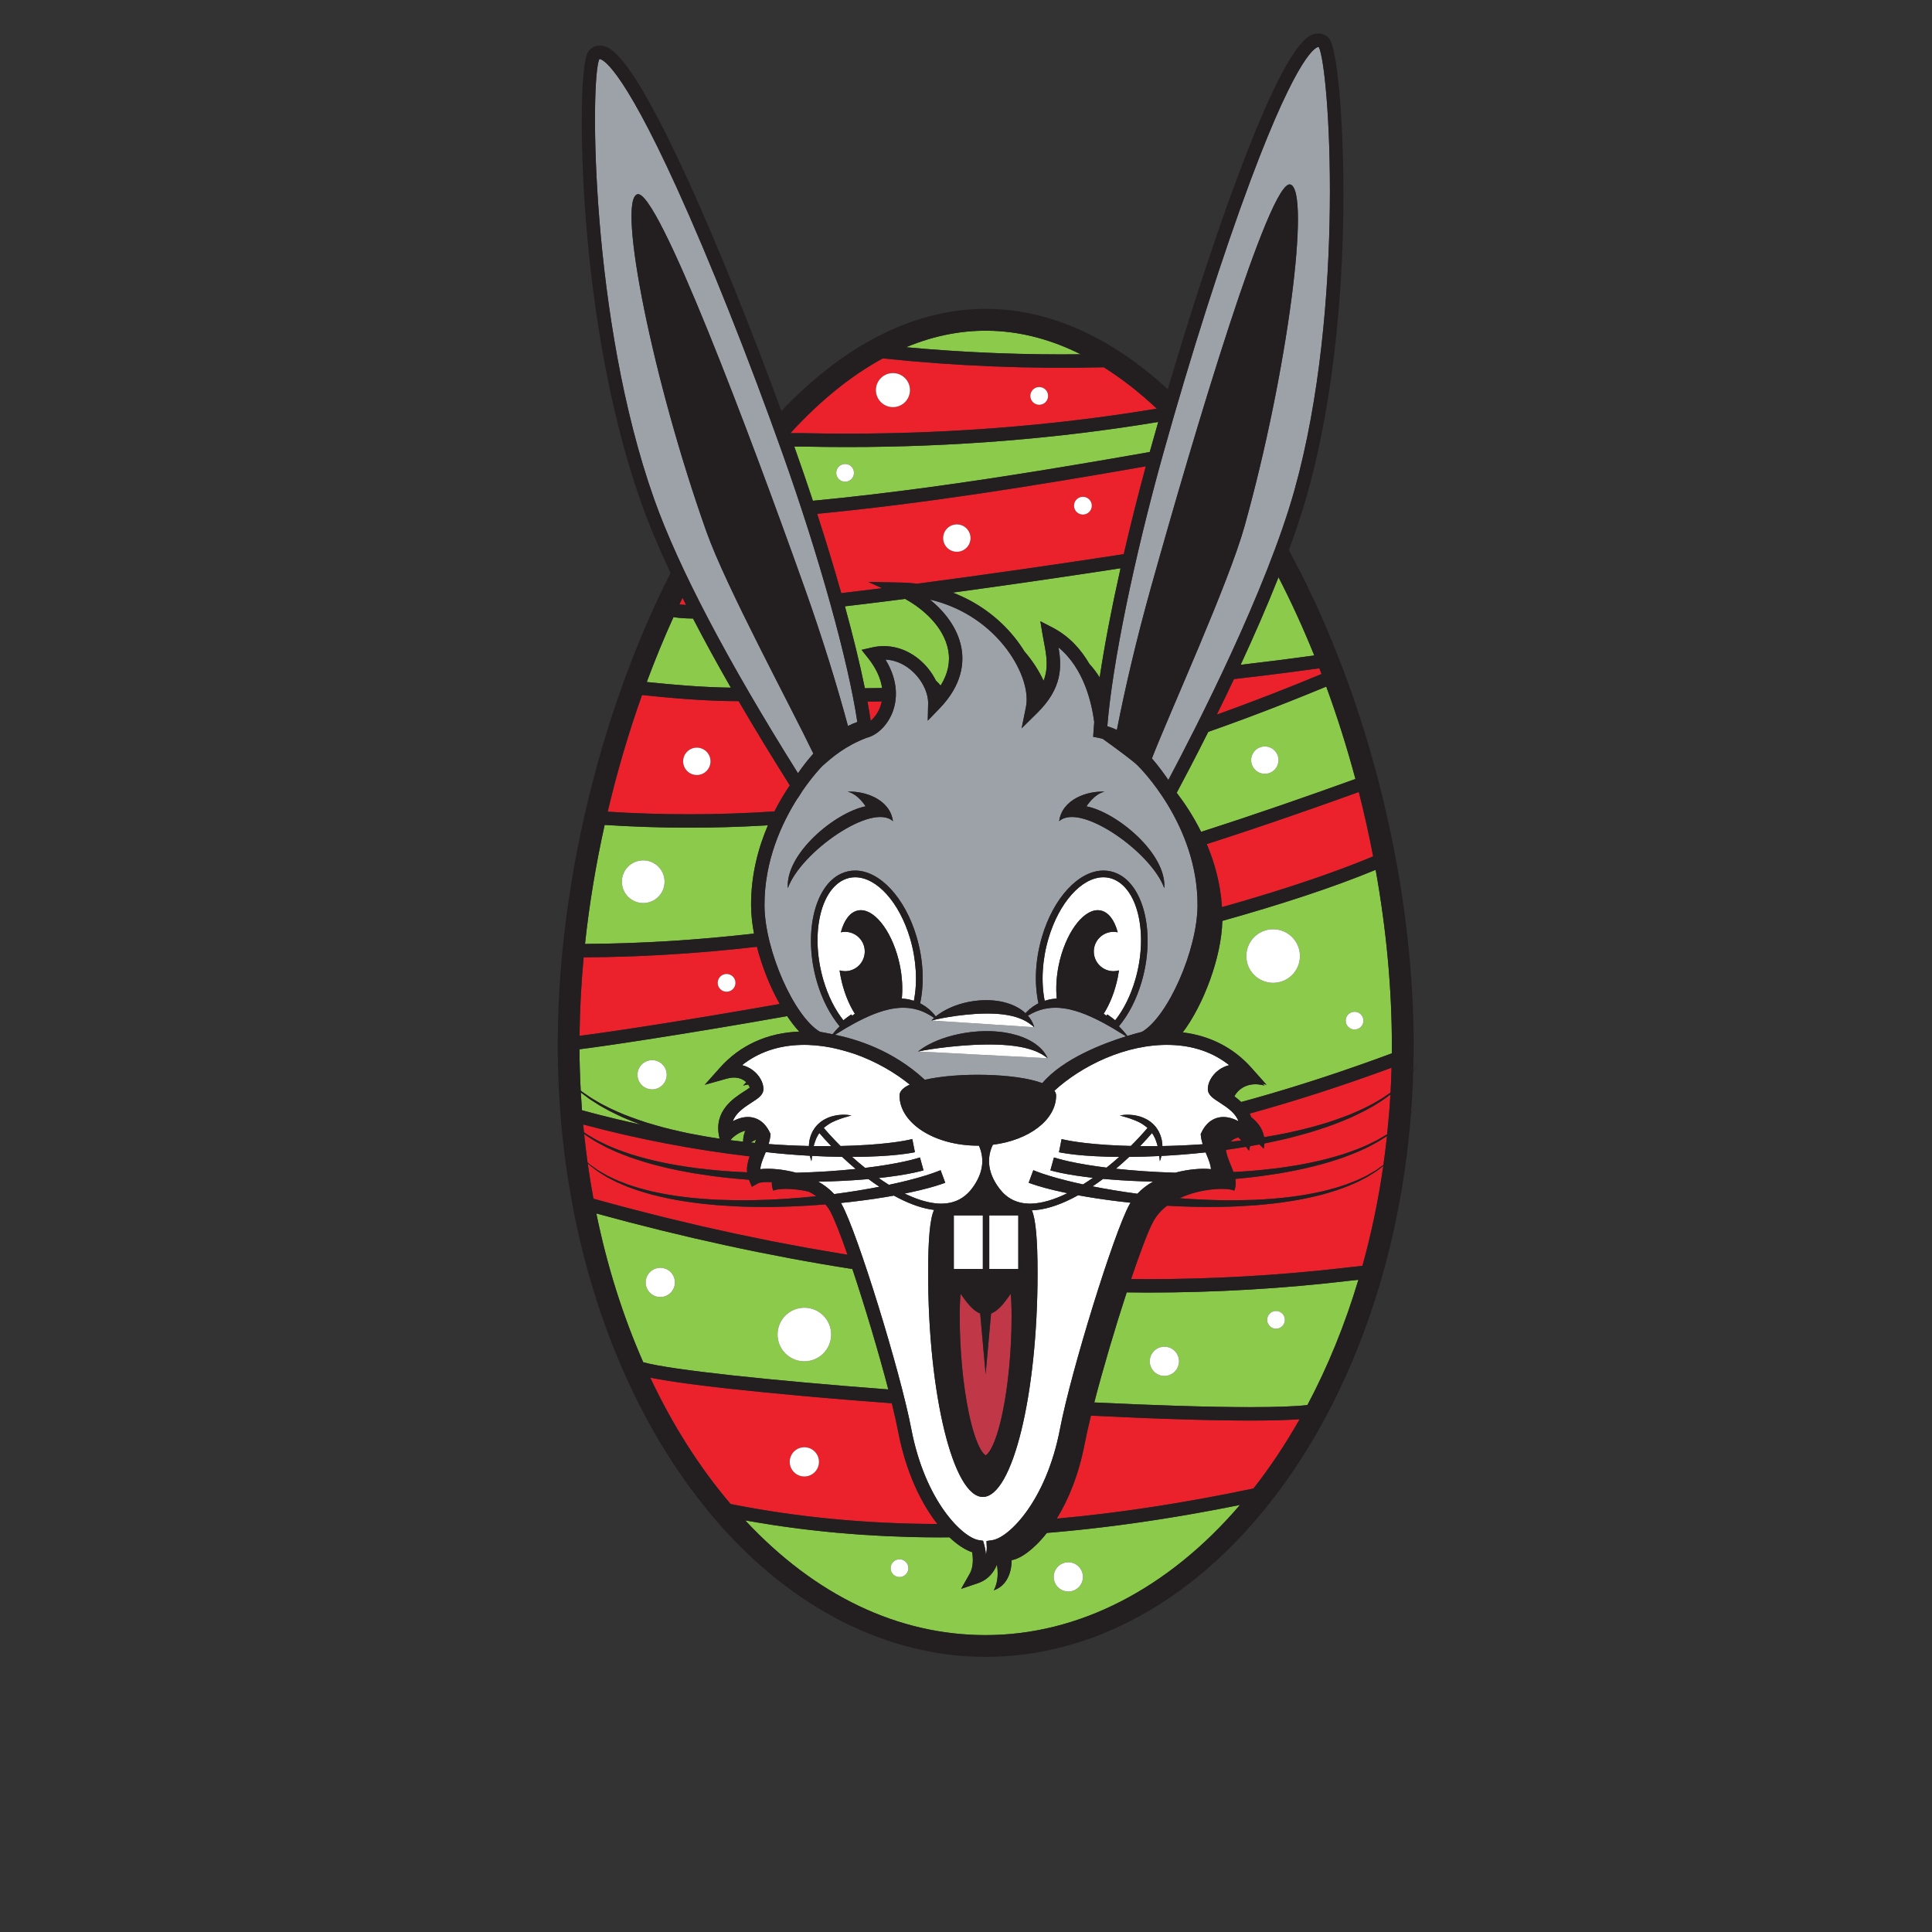 <?xml version="1.0" encoding="UTF-8"?>
<svg version="1.1" viewBox="0 0 800 800" xml:space="preserve" xmlns="http://www.w3.org/2000/svg"><rect x="0" y="0" width="800" height="800" fill="#333333" stroke="none"/><defs><clipPath id="a"><path d="m0 600h600v-600h-600z"/></clipPath></defs><g transform="matrix(1.333 0 0 -1.333 0 800)"><g clip-path="url(#a)"><path d="m231.52 248.9c-1.909-0.383-3.883-1.97-4.431-2.679l-0.194-0.253c1.315-0.171 2.629-0.331 3.943-0.476-6e-3 1.275 0.247 2.406 0.682 3.408" fill="#8cca4b"/><path d="m202.57 261.75c-2.506 0-4.539 2.036-4.539 4.541 0 2.508 2.033 4.54 4.539 4.54 2.508 0 4.54-2.032 4.54-4.54 0-2.505-2.032-4.541-4.54-4.541m28.672-0.577c0.554 0.355 1.267 0.811 1.665 1.126-0.083 0.261-0.238 0.594-0.481 0.946-0.511-0.063-1.037-0.157-1.595-0.313 0.319 0.358 0.652 0.687 0.981 1.023-0.142 0.138-0.283 0.278-0.456 0.408-1.009 0.763-2.797 1.512-5.6 0.727l-6.842-1.918 4.727 5.307c6.227 6.987 14.74 10.861 24.629 11.223-1.281 1.381-2.539 3.004-3.75 4.812-32.273-5.725-57.238-9.414-64.511-10.299 0.02-4.25 0.155-8.537 0.382-12.825 0.196-0.161 0.384-0.311 0.586-0.474 0.495-0.34 1.004-0.687 1.525-1.043 1.024-0.746 2.177-1.409 3.379-2.101 1.176-0.736 2.509-1.316 3.832-2.009 1.349-0.647 2.778-1.241 4.237-1.867 2.966-1.147 6.121-2.289 9.466-3.218 3.324-0.99 6.823-1.789 10.383-2.554 3.203-0.627 6.461-1.221 9.744-1.69l-0.135 0.622c-1.729 7.997 4.491 11.977 7.834 14.117" fill="#8cca4b"/><path d="m233.24 245.24c0.426-0.043 0.847-0.081 1.271-0.12 0.123 0.346 0.236 0.691 0.334 1.033-0.574-0.266-1.116-0.582-1.605-0.913" fill="#8cca4b"/><path d="m395.48 311.49c4.599 0 8.327-3.726 8.327-8.324 0-4.596-3.728-8.323-8.327-8.323-4.598 0-8.325 3.727-8.325 8.323 0 4.598 3.727 8.324 8.325 8.324m25.303-31.141c-1.521 0-2.758 1.234-2.758 2.758 0 1.523 1.237 2.757 2.758 2.757 1.524 0 2.757-1.234 2.757-2.757 0-1.524-1.233-2.758-2.757-2.758m-32.073-11.866 4.727-5.307-1.198 0.337c0.182-0.195 0.372-0.376 0.553-0.577-5.022 1.405-8.166-1.064-9.343-3.344 0.702-0.514 1.42-1.094 2.105-1.757 0.097 0.026 0.194 0.053 0.292 0.081 1.066 0.289 2.132 0.578 3.203 0.877 0.728 0.205 1.462 0.419 2.194 0.626 1.059 0.301 2.115 0.605 3.177 0.911 0.747 0.218 1.495 0.445 2.243 0.667 1.053 0.312 2.103 0.623 3.157 0.946 0.768 0.232 1.539 0.474 2.31 0.712 1.04 0.324 2.083 0.643 3.13 0.974 0.783 0.246 1.571 0.503 2.357 0.755 1.038 0.335 2.076 0.667 3.12 1.007 0.799 0.263 1.605 0.532 2.406 0.801 1.034 0.343 2.066 0.685 3.102 1.037 0.821 0.279 1.65 0.563 2.472 0.85 1.03 0.354 2.059 0.706 3.094 1.07 0.823 0.287 1.652 0.584 2.48 0.876 1.041 0.373 2.083 0.741 3.132 1.121 0.83 0.299 1.667 0.61 2.503 0.913 0.803 0.295 1.611 0.592 2.421 0.893 8e-3 0.85 0.015 1.7 0.015 2.55 0 17.525-1.693 35.83-5.033 54.452-13.341-5.508-29.712-10.831-47.632-15.86-0.25-11.296-5.843-26.098-12.294-34.64 8.476-1.027 15.787-4.777 21.307-10.971" fill="#8cca4b"/><path d="m183.07 254.66c0.954-0.252 1.907-0.509 2.864-0.757 0.991-0.252 1.983-0.494 2.976-0.742 0.973-0.24 1.945-0.486 2.921-0.718 0.98-0.234 1.96-0.456 2.941-0.681 0.992-0.228 1.98-0.457 2.973-0.677 0.438-0.096 0.877-0.185 1.315-0.283-1.896 0.71-3.733 1.456-5.491 2.209-1.456 0.685-2.879 1.336-4.218 2.038-1.318 0.748-2.637 1.379-3.805 2.168-1.193 0.742-2.332 1.452-3.341 2.243-0.515 0.378-1.017 0.748-1.503 1.107-0.099 0.086-0.189 0.165-0.287 0.25 0.103-1.851 0.218-3.7 0.358-5.541 0.764-0.209 1.53-0.413 2.297-0.616" fill="#8cca4b"/><path d="m331.86 114.85c2.507 0 4.541-2.032 4.541-4.541 0-2.506-2.034-4.54-4.541-4.54-2.506 0-4.54 2.034-4.54 4.54 0 2.509 2.034 4.541 4.54 4.541m-52.434 0.929c1.524 0 2.759-1.234 2.759-2.757 0-1.522-1.235-2.758-2.759-2.758-1.522 0-2.755 1.236-2.755 2.758 0 1.523 1.233 2.757 2.755 2.757m34.817-0.266s0.347-7.37-5.548-9.366c1.546 2.736 1.297 6.122 0.988 7.981-0.915-2.296-2.654-4.674-5.959-5.79l-5.156-1.743 2.678 4.74c1.241 2.197 1.005 5.074 0.742 6.639-2.1 0.699-4.543 2.249-7.057 4.631-0.982-8e-3 -1.968-0.021-2.949-0.021-2.751 0-5.493 0.037-8.225 0.096-0.906 0.02-1.806 0.061-2.712 0.088-1.824 0.054-3.645 0.111-5.457 0.195-1.067 0.046-2.128 0.111-3.19 0.173-1.643 0.087-3.285 0.178-4.918 0.29-1.121 0.075-2.235 0.167-3.351 0.257-1.568 0.122-3.133 0.25-4.69 0.392-1.136 0.106-2.268 0.22-3.398 0.337-1.533 0.157-3.06 0.321-4.584 0.501-1.125 0.13-2.249 0.267-3.368 0.408-1.524 0.194-3.042 0.402-4.556 0.615-1.095 0.157-2.193 0.311-3.283 0.476-1.545 0.235-3.081 0.487-4.617 0.744-1.035 0.175-2.073 0.342-3.104 0.527-0.342 0.059-0.687 0.11-1.027 0.172 21.758-23.333 47.471-35.626 74.688-35.626 28.774 0 56.64 14.309 79.003 40.434-0.139-0.026-0.274-0.051-0.412-0.079-1.005-0.203-2.004-0.395-3.005-0.592-1.147-0.223-2.298-0.449-3.438-0.667-1.016-0.191-2.023-0.376-3.031-0.561-1.116-0.207-2.233-0.415-3.341-0.61-1.006-0.181-2.005-0.354-3.005-0.527-1.104-0.189-2.211-0.382-3.308-0.565-0.995-0.163-1.982-0.324-2.97-0.482-1.091-0.178-2.182-0.352-3.267-0.52-0.984-0.154-1.963-0.298-2.942-0.445-1.082-0.162-2.16-0.318-3.237-0.471-0.97-0.14-1.937-0.273-2.904-0.405-1.073-0.146-2.145-0.291-3.213-0.431-0.954-0.122-1.906-0.244-2.855-0.362-1.072-0.131-2.141-0.26-3.209-0.386-0.939-0.108-1.874-0.218-2.808-0.322-1.069-0.118-2.133-0.229-3.195-0.341-0.925-0.096-1.847-0.194-2.766-0.281-1.063-0.106-2.127-0.204-3.187-0.302-0.905-0.081-1.813-0.162-2.716-0.239-0.398-0.033-0.797-0.069-1.192-0.101-4.124-5.264-8.275-8.054-10.949-8.461" fill="#8cca4b"/><path d="m249.86 177.28c-4.599 0-8.325 3.729-8.325 8.324 0 4.599 3.726 8.327 8.325 8.327s8.325-3.728 8.325-8.327c0-4.595-3.726-8.324-8.325-8.324m-44.747 19.952c-2.507 0-4.541 2.034-4.541 4.539 0 2.51 2.034 4.541 4.541 4.541s4.539-2.031 4.539-4.541c0-2.505-2.032-4.539-4.539-4.539m-19.872 25.981c3.338-16.292 8.231-31.822 14.567-46.219 8.681-2.419 40.067-5.686 76.133-8.45-3.01 11.559-7.33 25.978-11.157 37.404-25.859 4.05-52.272 9.777-79.543 17.265" fill="#8cca4b"/><path d="m361.7 172.74c-2.508 0-4.539 2.031-4.539 4.539 0 2.51 2.031 4.542 4.539 4.542s4.541-2.032 4.541-4.542c0-2.508-2.033-4.539-4.541-4.539m34.679 20.165c1.523 0 2.758-1.237 2.758-2.758 0-1.523-1.235-2.759-2.758-2.759-1.524 0-2.758 1.236-2.758 2.759 0 1.521 1.234 2.758 2.758 2.758m-56.458-28.402c18.628-0.906 35.664-1.456 48.489-1.456h0.011c8.068 0 14.014 0.216 17.71 0.649 6.378 12.005 11.696 25.073 15.835 38.906-0.9-0.1-1.765-0.193-2.607-0.275-20.536-2.444-41.696-3.686-62.843-3.686-2.171 0-4.349 0.032-6.526 0.058-3.561-10.897-7.355-23.701-10.069-34.196" fill="#8cca4b"/><path d="m199.81 319.63c-3.664 0-6.633 2.969-6.633 6.633 0 3.665 2.969 6.634 6.633 6.634s6.633-2.969 6.633-6.634c0-3.664-2.969-6.633-6.633-6.633m33.504-0.772c-0.047 9.484 2.229 17.931 5.228 24.938-0.325-0.021-0.65-0.043-0.975-0.063-1.065-0.06-2.127-0.107-3.191-0.161-0.907-0.045-1.814-0.096-2.72-0.136-1.153-0.05-2.302-0.083-3.453-0.124-0.814-0.029-1.629-0.065-2.442-0.088-1.266-0.037-2.531-0.058-3.796-0.082-0.696-0.014-1.393-0.035-2.087-0.046-1.958-0.028-3.912-0.043-5.863-0.043-2.261 0-4.526 0.021-6.793 0.06-0.744 0.013-1.485 0.038-2.229 0.054-1.524 0.035-3.049 0.069-4.572 0.122-0.886 0.029-1.769 0.071-2.655 0.106-1.377 0.057-2.755 0.111-4.129 0.182-0.942 0.048-1.88 0.106-2.82 0.161-0.996 0.059-1.995 0.107-2.988 0.172-2.748-12.358-4.797-24.775-6.104-36.971 17.675 0.088 35.198 1.243 52.496 3.215-0.568 3.011-0.893 5.954-0.907 8.704" fill="#8cca4b"/><path d="m392.9 368.28c2.348 0 4.25-1.902 4.25-4.25 0-2.347-1.902-4.249-4.25-4.249-2.346 0-4.248 1.902-4.248 4.249 0 2.348 1.902 4.25 4.248 4.25m-19.784-26.524c16.533 5.31 32.544 10.872 47.929 16.421-2.605 9.737-5.648 19.374-9.063 28.702-0.816-0.34-1.628-0.666-2.443-1.001-1.068-0.439-2.137-0.881-3.201-1.312-1.152-0.467-2.302-0.928-3.45-1.387-1.065-0.426-2.126-0.852-3.189-1.269-1.14-0.452-2.28-0.893-3.419-1.336-1.065-0.415-2.133-0.831-3.198-1.239-1.121-0.43-2.235-0.849-3.352-1.27-1.077-0.406-2.154-0.813-3.227-1.213-1.104-0.409-2.204-0.811-3.306-1.213-1.078-0.394-2.156-0.79-3.229-1.177-1.097-0.393-2.188-0.778-3.279-1.164-0.456-0.16-0.911-0.326-1.365-0.485-4.075-8.127-7.568-14.763-9.8-18.925 2.307-2.997 5.094-7.112 7.592-12.132" fill="#8cca4b"/><path d="m346.08 423.33c-0.573-0.088-1.149-0.177-1.726-0.264-0.444-0.066-0.889-0.136-1.333-0.202-0.606-0.093-1.214-0.184-1.823-0.277-0.436-0.066-0.874-0.13-1.311-0.196-0.609-0.094-1.22-0.185-1.833-0.278-0.426-0.063-0.851-0.127-1.279-0.192-0.632-0.093-1.266-0.188-1.902-0.285-0.437-0.065-0.877-0.13-1.315-0.195-0.624-0.093-1.252-0.187-1.88-0.278-0.426-0.065-0.856-0.128-1.283-0.191-0.658-0.097-1.314-0.194-1.975-0.291-0.427-0.063-0.854-0.126-1.279-0.188-0.662-0.098-1.323-0.195-1.984-0.291-0.407-0.06-0.816-0.119-1.223-0.178-0.682-0.099-1.363-0.199-2.045-0.298-0.406-0.058-0.808-0.118-1.213-0.176-0.699-0.102-1.402-0.202-2.104-0.304l-1.17-0.168c-0.71-0.102-1.42-0.204-2.132-0.305-0.376-0.054-0.755-0.108-1.13-0.161-0.721-0.104-1.444-0.205-2.163-0.308-0.388-0.054-0.774-0.11-1.161-0.163-0.716-0.101-1.431-0.202-2.145-0.303-0.381-0.054-0.762-0.107-1.143-0.159-0.728-0.104-1.46-0.205-2.191-0.307-0.36-0.051-0.72-0.099-1.081-0.151-0.751-0.105-1.501-0.207-2.251-0.312-0.335-0.047-0.672-0.092-1.005-0.139-0.775-0.104-1.549-0.212-2.322-0.318-0.319-0.044-0.636-0.087-0.955-0.13-0.595-0.082-1.19-0.163-1.783-0.244 7.509-2.872 14.17-7.636 19.261-13.978 1.121-1.397 2.124-2.833 3.021-4.288 2.547-2.946 4.545-6.071 5.952-9.138 1.613 4.173 0.888 7.99 0.129 11.952-0.158 0.821-0.315 1.636-0.45 2.45l-0.682 4.093 3.687-1.9c5.262-2.711 8.942-6.859 11.524-11.314 1.216-1.329 2.284-2.756 3.217-4.247 1.487 9.918 3.71 21.524 6.483 33.928-0.232-0.036-0.471-0.072-0.705-0.108-0.432-0.066-0.861-0.132-1.297-0.198" fill="#8cca4b"/><path d="m209.67 408.39-0.18 0.037c-0.09 0.023-0.182 0.047-0.273 0.072-2.96-6.516-5.749-13.293-8.315-20.198 8.327-0.874 17.143-1.628 26.125-1.761-4.333 7.553-8.245 14.71-11.752 21.481-2.352 0.025-4.192 0.147-5.605 0.369" fill="#8cca4b"/><path d="m269.68 395.7-2.05 2.582 3.214 0.738c5.097 1.17 10.265-0.109 14.553-3.604 2.253-1.837 4.077-4.165 5.31-6.65 0.527-0.5 1.023-1.027 1.482-1.579 2.26 3.613 3.061 7.316 2.342 11.059-1.367 7.116-7.647 12.727-13.386 15.869-0.67-0.087-1.337-0.172-2.004-0.257-0.29-0.036-0.577-0.073-0.868-0.11-0.775-0.099-1.551-0.197-2.322-0.295-0.277-0.034-0.555-0.069-0.831-0.103-0.776-0.098-1.551-0.194-2.322-0.29-0.28-0.034-0.555-0.068-0.832-0.103-0.746-0.092-1.493-0.183-2.232-0.274-0.313-0.038-0.622-0.074-0.934-0.113-0.731-0.09-1.462-0.179-2.187-0.264-0.265-0.033-0.529-0.063-0.793-0.097-0.744-0.087-1.486-0.175-2.222-0.261-0.291-0.036-0.579-0.068-0.868-0.102-0.092-0.011-0.183-0.021-0.276-0.033 2.564-9.343 4.673-17.982 6.198-25.451 1.784 0.022 3.57 0.037 5.351 0.067-0.421 3.021-1.875 6.182-4.323 9.271" fill="#8cca4b"/><path d="m408.26 396.54c-3.418 8.47-7.139 16.596-11.111 24.309-3.643-9.19-7.723-18.484-11.766-27.206 7.683 0.889 15.315 1.847 22.877 2.897" fill="#8cca4b"/><path d="m281.46 492.3c2.074-0.193 4.151-0.375 6.234-0.541 0.475-0.039 0.956-0.069 1.432-0.108 1.693-0.132 3.39-0.256 5.087-0.372 0.795-0.052 1.591-0.101 2.387-0.15 1.389-0.09 2.78-0.175 4.171-0.251 0.879-0.048 1.758-0.092 2.637-0.137 1.323-0.066 2.65-0.128 3.975-0.185 0.895-0.037 1.792-0.074 2.687-0.109 1.335-0.05 2.668-0.092 4.003-0.132 0.87-0.026 1.74-0.055 2.609-0.077 1.447-0.035 2.896-0.061 4.343-0.086 0.743-0.012 1.486-0.029 2.23-0.038 2.185-0.027 4.368-0.044 6.553-0.044 1.955 0 3.925 0.016 5.896 0.038-17.886 8.947-36.226 9.712-54.244 2.192" fill="#8cca4b"/><path d="m265.27 453.27c0-1.522-1.235-2.757-2.756-2.757-1.524 0-2.758 1.235-2.758 2.757 0 1.523 1.234 2.757 2.758 2.757 1.521 0 2.756-1.234 2.756-2.757m-7.667-8.162c1.305 0.133 2.61 0.262 3.917 0.404 1.708 0.182 3.419 0.375 5.128 0.568 1.273 0.144 2.542 0.283 3.814 0.432 1.769 0.207 3.54 0.426 5.31 0.645 1.217 0.149 2.431 0.294 3.648 0.446 1.869 0.237 3.742 0.487 5.615 0.733 1.124 0.151 2.246 0.292 3.372 0.446 2.117 0.287 4.242 0.586 6.365 0.887 0.883 0.124 1.765 0.243 2.649 0.369 3.016 0.434 6.039 0.878 9.07 1.334 0.279 0.042 0.56 0.088 0.838 0.129 2.756 0.416 5.519 0.841 8.29 1.276 1.038 0.164 2.083 0.333 3.124 0.498 2.017 0.321 4.033 0.642 6.059 0.97 1.251 0.204 2.511 0.414 3.766 0.622 1.828 0.3 3.657 0.6 5.494 0.908 1.332 0.223 2.672 0.45 4.008 0.677 1.783 0.302 3.563 0.602 5.355 0.908 1.383 0.238 2.774 0.479 4.162 0.718 1.757 0.304 3.512 0.607 5.279 0.915 1.422 0.249 2.856 0.502 4.285 0.752 0.066 0.24 0.132 0.48 0.2 0.72 0.802 2.875 1.62 5.748 2.443 8.617-31.13-5.167-63.603-7.794-96.598-7.794-4.533 0-9.142 0.049-13.703 0.148-0.955-7e-3 -1.871-6e-3 -2.767-1e-3 0.095-0.272 0.193-0.544 0.291-0.816 1.903-5.347 3.739-10.707 5.493-16.02 0.025 2e-3 0.049 4e-3 0.073 6e-3 1.672 0.161 3.347 0.331 5.02 0.503" fill="#8cca4b"/><path d="m383.62 319.52c0.277 0.079 0.553 0.159 0.828 0.24 1.201 0.348 2.394 0.697 3.576 1.049 0.252 0.076 0.501 0.151 0.75 0.225 1.209 0.36 2.411 0.721 3.601 1.084 0.193 0.06 0.385 0.118 0.576 0.177 1.241 0.379 2.473 0.761 3.691 1.144 0.112 0.035 0.223 0.07 0.334 0.105 1.203 0.379 2.396 0.76 3.577 1.141 0.117 0.037 0.235 0.074 0.352 0.113 1.198 0.388 2.384 0.778 3.558 1.17 0.166 0.054 0.333 0.11 0.499 0.164 1.139 0.382 2.266 0.765 3.384 1.147 0.189 0.067 0.379 0.132 0.568 0.196 1.098 0.381 2.182 0.761 3.256 1.144 0.19 0.067 0.383 0.135 0.574 0.204 1.068 0.383 2.124 0.766 3.166 1.151 0.18 0.067 0.359 0.132 0.538 0.198 1.048 0.389 2.082 0.778 3.101 1.17 0.158 0.059 0.311 0.12 0.467 0.179 1.034 0.399 2.056 0.799 3.059 1.199 0.122 0.049 0.244 0.099 0.365 0.148 1.034 0.415 2.052 0.829 3.05 1.246 0.02 8e-3 0.038 0.016 0.06 0.025-1.291 6.721-2.787 13.431-4.457 19.995-0.759-0.274-1.53-0.547-2.291-0.822-1.082-0.388-2.162-0.776-3.25-1.163-1.154-0.414-2.311-0.824-3.47-1.234-1.101-0.39-2.199-0.781-3.306-1.169-1.156-0.409-2.322-0.816-3.488-1.223-1.111-0.39-2.223-0.779-3.342-1.167-1.176-0.408-2.358-0.814-3.54-1.221-1.121-0.386-2.241-0.772-3.367-1.157-1.185-0.404-2.375-0.807-3.567-1.211-1.134-0.384-2.27-0.769-3.413-1.152-1.2-0.403-2.407-0.802-3.612-1.202-1.142-0.38-2.28-0.76-3.428-1.136-1.216-0.4-2.441-0.797-3.662-1.194-1.148-0.373-2.295-0.748-3.448-1.119-0.017-6e-3 -0.034-0.011-0.049-0.016 2.406-5.68 4.273-12.287 4.729-19.58 0.151 0.044 0.303 0.086 0.455 0.129 1.2 0.34 2.392 0.681 3.576 1.023" fill="#eb222c"/><path d="m225.7 292.08c-1.522 0-2.758 1.234-2.758 2.758 0 1.522 1.236 2.758 2.758 2.758 1.523 0 2.757-1.236 2.757-2.758 0-1.524-1.234-2.758-2.757-2.758m9.423 13.98c-0.496-0.057-0.993-0.109-1.489-0.164-1.421-0.16-2.842-0.325-4.266-0.473-1.275-0.132-2.555-0.248-3.832-0.37-1.419-0.138-2.835-0.28-4.257-0.406-1.294-0.113-2.591-0.211-3.887-0.314-1.409-0.112-2.816-0.232-4.229-0.333-1.309-0.094-2.623-0.171-3.934-0.255-1.404-0.09-2.809-0.184-4.215-0.262-1.317-0.072-2.637-0.128-3.955-0.19-1.408-0.064-2.813-0.137-4.223-0.189-1.328-0.05-2.658-0.083-3.988-0.123-1.403-0.04-2.804-0.085-4.208-0.114-1.344-0.029-2.689-0.038-4.034-0.054-1.102-0.012-2.199-0.037-3.302-0.042-0.768-8.217-1.2-16.399-1.283-24.38 2.574 0.315 7.256 0.967 13.613 1.92 0.021 2e-3 0.042 5e-3 0.061 9e-3 0.737 0.111 1.499 0.226 2.28 0.342 0.103 0.017 0.207 0.032 0.309 0.047 0.768 0.118 1.555 0.238 2.361 0.362 0.08 0.012 0.161 0.027 0.241 0.036 0.803 0.124 1.628 0.252 2.47 0.383 0.14 0.023 0.282 0.046 0.423 0.067 0.82 0.129 1.654 0.258 2.508 0.392 0.145 0.023 0.294 0.045 0.441 0.07 0.855 0.134 1.725 0.27 2.614 0.413 0.168 0.028 0.34 0.054 0.509 0.083 0.86 0.136 1.735 0.276 2.624 0.419 0.127 0.02 0.252 0.043 0.379 0.063 0.887 0.14 1.791 0.286 2.704 0.435 0.205 0.035 0.405 0.067 0.611 0.099 0.886 0.143 1.786 0.291 2.698 0.444 0.288 0.046 0.577 0.093 0.868 0.14 0.882 0.145 1.779 0.295 2.681 0.444 0.315 0.052 0.629 0.106 0.946 0.159 0.885 0.148 1.783 0.297 2.689 0.449 0.369 0.062 0.739 0.125 1.112 0.187 0.899 0.152 1.805 0.305 2.72 0.46 0.369 0.063 0.738 0.125 1.109 0.189 0.938 0.16 1.883 0.321 2.838 0.485 0.384 0.066 0.771 0.132 1.158 0.2 0.908 0.156 1.823 0.314 2.746 0.474 0.421 0.073 0.845 0.148 1.269 0.221 0.863 0.149 1.732 0.303 2.608 0.455 0.471 0.083 0.944 0.166 1.42 0.25 0.386 0.066 0.778 0.138 1.167 0.207-2.967 5.281-5.485 11.55-7.075 17.765" fill="#eb222c"/><path d="m232.86 240.94c-17.487 2.064-34.772 5.369-51.711 9.914 0.076-0.805 0.17-1.611 0.252-2.416 0.377-0.262 0.756-0.525 1.152-0.799 0.518-0.301 1.052-0.611 1.6-0.928 1.074-0.667 2.274-1.246 3.523-1.847 1.227-0.648 2.599-1.129 3.97-1.72 1.391-0.547 2.862-1.034 4.363-1.55 3.041-0.927 6.271-1.832 9.675-2.514 3.389-0.743 6.938-1.285 10.545-1.783 3.618-0.436 7.297-0.832 10.994-1.05 1.619-0.109 3.238-0.193 4.854-0.262-0.169 1.731 0.228 3.39 0.783 4.955" fill="#eb222c"/><path d="m256.42 226.02c-7.066-0.58-14.632-0.893-22.206-0.767-3.74 0.035-7.479 0.25-11.151 0.507-3.669 0.323-7.276 0.691-10.738 1.27-3.47 0.517-6.784 1.268-9.901 2.051-1.546 0.445-3.053 0.866-4.487 1.348-1.419 0.527-2.823 0.944-4.099 1.538-1.295 0.543-2.532 1.067-3.654 1.685-0.569 0.295-1.121 0.58-1.659 0.857-0.515 0.321-1.014 0.633-1.499 0.933-0.482 0.301-0.948 0.594-1.399 0.875-0.424 0.326-0.833 0.636-1.224 0.935-0.391 0.297-0.768 0.584-1.126 0.856-0.264 0.2-0.489 0.421-0.711 0.637 0.519-3.675 1.108-7.332 1.78-10.954 1.884-0.526 3.758-1.024 5.634-1.529 1.687-0.455 3.378-0.923 5.059-1.365 2.048-0.537 4.084-1.045 6.123-1.566 1.718-0.436 3.442-0.883 5.154-1.308 1.975-0.488 3.937-0.945 5.904-1.413 1.762-0.419 3.531-0.852 5.287-1.257 1.892-0.437 3.774-0.844 5.66-1.263 1.813-0.403 3.632-0.82 5.439-1.206 1.82-0.388 3.626-0.748 5.437-1.12 1.86-0.383 3.724-0.782 5.575-1.146 1.742-0.342 3.472-0.656 5.207-0.986 1.911-0.36 3.827-0.737 5.731-1.077 1.652-0.298 3.293-0.569 4.94-0.851 1.975-0.342 3.955-0.695 5.922-1.015 0.616-0.101 1.228-0.185 1.843-0.287-2.193 6.299-4.121 11.239-5.389 13.543-0.414 0.748-0.905 1.436-1.452 2.075" fill="#eb222c"/><path d="m383.4 230.28c-1.758 0.979-10.057 0.936-16.979-2.337 4.116-0.316 8.323-0.534 12.539-0.609 3.702-0.096 7.401-0.015 11.044 0.113 3.637 0.194 7.218 0.434 10.656 0.883 3.451 0.389 6.746 1.02 9.856 1.685 1.539 0.387 3.047 0.75 4.478 1.174 1.417 0.474 2.823 0.836 4.101 1.379 1.296 0.494 2.541 0.966 3.669 1.54 0.572 0.273 1.128 0.535 1.671 0.793 0.518 0.297 1.023 0.586 1.511 0.868 0.491 0.282 0.961 0.556 1.417 0.821 0.432 0.304 0.847 0.597 1.244 0.88 0.395 0.279 0.772 0.547 1.133 0.801 0.423 2.978 0.785 5.967 1.107 8.975-0.507-0.319-1.028-0.646-1.563-0.982-1.065-0.712-2.253-1.338-3.498-1.991-1.22-0.7-2.584-1.23-3.952-1.88-1.389-0.601-2.855-1.144-4.358-1.722-3.04-1.043-6.278-2.074-9.692-2.884-3.4-0.868-6.963-1.539-10.592-2.172-3.636-0.567-7.343-1.098-11.067-1.45-0.791-0.079-1.583-0.152-2.375-0.226 0.211-1.215 0.173-2.43-0.35-3.659" fill="#eb222c"/><path d="m384.67 246.82c-0.856-0.173-1.684-0.59-2.437-1.338 1.097 0.12 2.198 0.25 3.298 0.386l-0.268 0.353c-0.125 0.158-0.341 0.372-0.593 0.599" fill="#eb222c"/><path d="m430.96 259.46c-1.011-0.791-2.149-1.501-3.343-2.243-1.164-0.789-2.485-1.42-3.804-2.168-1.339-0.702-2.762-1.353-4.217-2.038-2.954-1.263-6.109-2.53-9.454-3.586-3.328-1.118-6.831-2.052-10.404-2.95-2.297-0.533-4.626-1.05-6.971-1.518-0.031-0.516-0.102-1.054-0.224-1.621-0.277 0.36-0.746 0.83-1.347 1.312-0.795-0.151-1.592-0.297-2.387-0.431-0.168-0.03-0.336-0.057-0.501-0.088l-0.313-1.443-0.953 1.232c-2.079-0.351-4.161-0.671-6.233-0.956 0.36-2.412 1.564-4.67 2.352-6.882 0.927 0.049 1.856 0.106 2.784 0.166 3.697 0.218 7.376 0.614 10.994 1.05 3.607 0.498 7.157 1.04 10.544 1.783 3.405 0.682 6.635 1.587 9.676 2.514 1.501 0.516 2.973 1.003 4.362 1.55 1.373 0.591 2.745 1.072 3.971 1.72 1.249 0.601 2.449 1.18 3.525 1.847 0.547 0.317 1.08 0.627 1.598 0.928 0.098 0.067 0.187 0.13 0.283 0.197 0.426 4.084 0.781 8.19 1.015 12.326-0.313-0.231-0.627-0.461-0.953-0.701" fill="#eb222c"/><path d="m183.42 238.29c0.366-0.26 0.749-0.53 1.147-0.813 0.399-0.281 0.813-0.576 1.243-0.88 0.457-0.265 0.93-0.539 1.418-0.821 0.488-0.28 0.993-0.571 1.512-0.87 0.541-0.256 1.1-0.518 1.671-0.789 1.129-0.576 2.372-1.048 3.669-1.542 1.277-0.543 2.684-0.905 4.101-1.379 1.432-0.424 2.938-0.789 4.478-1.174 3.109-0.668 6.405-1.294 9.854-1.685 3.439-0.449 7.021-0.689 10.657-0.883 3.642-0.128 7.343-0.209 11.044-0.113 6.582 0.117 13.148 0.573 19.365 1.238-0.762 0.531-1.568 1.007-2.403 1.427-5.065 1.158-9.686 0.983-10.947 0.281-0.378 0.889-0.498 1.768-0.461 2.649-2.016 0.111-3.562-0.033-4.186-0.316l-2.021-1.125-0.884 2.14c-7e-3 0.015-0.011 0.031-0.016 0.043-1.867 0.14-3.741 0.305-5.611 0.494-3.723 0.352-7.43 0.883-11.068 1.45-3.627 0.633-7.191 1.304-10.591 2.172-3.414 0.81-6.653 1.841-9.693 2.884-1.501 0.578-2.968 1.121-4.357 1.722-1.369 0.65-2.733 1.18-3.954 1.88-1.242 0.653-2.431 1.279-3.497 1.991-0.541 0.341-1.068 0.671-1.582 0.995-0.291 0.217-0.567 0.425-0.849 0.634 0.309-2.958 0.656-5.915 1.068-8.857 0.281-0.244 0.557-0.518 0.893-0.753" fill="#eb222c"/><path d="m388.21 254.24c0.17-0.351 0.319-0.718 0.452-1.098 1.875-1.509 3.587-3.484 4.02-6.236 2.248 0.372 4.482 0.785 6.689 1.219 3.562 0.765 7.062 1.564 10.386 2.554 3.345 0.929 6.5 2.071 9.464 3.218 1.459 0.626 2.89 1.22 4.236 1.867 1.323 0.693 2.656 1.273 3.831 2.009 1.203 0.692 2.358 1.355 3.381 2.103 0.439 0.297 0.864 0.588 1.282 0.874 0.141 2.567 0.248 5.14 0.316 7.725-15.138-5.571-29.756-10.295-44.057-14.235" fill="#eb222c"/><path d="m427.54 236.32c-0.452-0.281-0.918-0.574-1.399-0.875-0.485-0.3-0.984-0.612-1.498-0.933-0.539-0.277-1.092-0.562-1.661-0.857-1.122-0.618-2.359-1.142-3.654-1.685-1.276-0.594-2.68-1.011-4.098-1.538-1.434-0.482-2.943-0.903-4.488-1.348-3.117-0.783-6.431-1.534-9.9-2.051-3.462-0.579-7.07-0.947-10.739-1.27-3.672-0.257-7.411-0.472-11.151-0.507-5.542-0.094-11.077 0.051-16.419 0.36-1.704-1.303-3.178-2.894-4.243-4.826-1.574-2.857-4.116-9.592-6.926-17.934 1.716-0.016 3.436-0.05 5.15-0.05 9.801 0 19.604 0.28 29.348 0.815 11.118 0.61 22.166 1.554 33.049 2.849 0.597 0.057 1.201 0.122 1.816 0.189 0.185 0.021 0.369 0.039 0.556 0.061 0.603 0.069 1.215 0.138 1.851 0.218 0.026 2e-3 0.055 6e-3 0.082 8e-3 2.805 10.079 4.961 20.444 6.479 31.015-0.303-0.228-0.607-0.462-0.931-0.706-0.393-0.299-0.799-0.609-1.224-0.935" fill="#eb222c"/><path d="m245.32 146.03c0 2.51 2.034 4.542 4.541 4.542s4.539-2.032 4.539-4.542c0-2.505-2.032-4.537-4.539-4.537s-4.541 2.032-4.541 4.537m33.667 9.498c-0.467 2.443-1.141 5.416-1.955 8.719-3.646 0.272-7.249 0.556-10.793 0.84-0.041 2e-3 -0.082 4e-3 -0.124 9e-3 -1.134 0.092-2.262 0.184-3.384 0.274-0.061 6e-3 -0.12 0.01-0.181 0.014-1.086 0.09-2.169 0.181-3.242 0.272-0.101 7e-3 -0.203 0.017-0.303 0.025-1.041 0.087-2.075 0.174-3.103 0.264-0.113 8e-3 -0.226 0.019-0.338 0.029-1.054 0.089-2.1 0.181-3.137 0.272-0.061 4e-3 -0.122 0.013-0.183 0.017-1.067 0.093-2.125 0.187-3.175 0.28-0.047 7e-3 -0.094 0.013-0.141 0.015-7.676 0.691-14.854 1.397-21.299 2.102-0.109 0.011-0.214 0.023-0.321 0.037-0.78 0.083-1.55 0.169-2.307 0.252-0.199 0.025-0.393 0.047-0.591 0.069-0.67 0.076-1.333 0.153-1.985 0.228-0.218 0.026-0.434 0.051-0.651 0.075-0.614 0.073-1.223 0.145-1.819 0.218-0.241 0.03-0.479 0.059-0.718 0.088-0.557 0.068-1.108 0.136-1.65 0.205-0.251 0.03-0.501 0.06-0.75 0.094-0.512 0.066-1.017 0.13-1.515 0.197-0.26 0.034-0.519 0.066-0.776 0.1-0.472 0.064-0.933 0.126-1.389 0.186-0.257 0.037-0.514 0.071-0.767 0.107-0.444 0.062-0.878 0.124-1.306 0.184-0.245 0.037-0.49 0.071-0.729 0.106-0.424 0.061-0.833 0.122-1.24 0.185-0.228 0.034-0.457 0.068-0.677 0.1-0.405 0.065-0.794 0.126-1.18 0.187-0.207 0.032-0.421 0.067-0.623 0.1-0.386 0.062-0.755 0.128-1.122 0.188-0.183 0.032-0.373 0.062-0.551 0.092-0.398 0.071-0.776 0.139-1.15 0.207-0.129 0.023-0.268 0.049-0.394 0.073-0.498 0.092-0.979 0.186-1.433 0.278 6.948-14.758 15.336-27.947 24.97-39.265 20.378-4.071 41.981-6.151 64.225-6.2-4.989 6.35-9.745 15.965-12.193 28.777" fill="#eb222c"/><path d="m336.96 151.76c-1.873-9.793-5.123-17.548-8.69-23.338 19.357 1.737 39.585 4.837 61.104 9.355 5.171 6.596 9.984 13.82 14.344 21.522-0.035-4e-3 -0.075-4e-3 -0.111-6e-3 -0.427-0.028-0.869-0.06-1.33-0.088-0.061-4e-3 -0.124-6e-3 -0.184-0.01-0.413-0.022-0.845-0.047-1.286-0.067-0.116-6e-3 -0.231-0.01-0.349-0.017-0.501-0.022-1.012-0.042-1.544-0.062h-0.02c-0.551-0.021-1.122-0.037-1.707-0.053-0.123-5e-3 -0.249-9e-3 -0.375-0.013-0.494-0.011-0.999-0.024-1.517-0.032-0.112-4e-3 -0.222-6e-3 -0.337-8e-3 -0.62-0.01-1.253-0.02-1.905-0.029-0.106-4e-3 -0.214-4e-3 -0.322-4e-3 -0.553-8e-3 -1.12-0.01-1.699-0.013-0.171 0-0.343-5e-3 -0.517-5e-3 -0.685-4e-3 -1.378-6e-3 -2.094-6e-3h-0.011c-0.756 0-1.531 2e-3 -2.321 6e-3 -0.214 0-0.438 5e-3 -0.654 6e-3 -0.581 4e-3 -1.163 6e-3 -1.762 0.012-0.272 4e-3 -0.553 6e-3 -0.829 0.011-0.564 4e-3 -1.125 0.012-1.699 0.019-0.291 5e-3 -0.588 7e-3 -0.881 0.015-0.572 6e-3 -1.146 0.017-1.73 0.026-0.31 6e-3 -0.627 0.013-0.94 0.019-0.586 0.012-1.176 0.024-1.778 0.032-0.309 0.011-0.625 0.017-0.939 0.023-0.62 0.014-1.244 0.03-1.877 0.045-0.306 6e-3 -0.614 0.013-0.922 0.022-0.649 0.018-1.304 0.034-1.965 0.053-0.308 8e-3 -0.618 0.016-0.928 0.026-0.685 0.019-1.375 0.039-2.072 0.059-0.29 0.011-0.583 0.016-0.877 0.029-0.73 0.02-1.469 0.044-2.215 0.068-0.268 0.011-0.537 0.019-0.806 0.03-0.784 0.026-1.574 0.053-2.373 0.081-0.24 8e-3 -0.481 0.013-0.723 0.024-0.873 0.032-1.755 0.063-2.643 0.098-0.163 8e-3 -0.327 0.014-0.488 0.017-0.963 0.038-1.935 0.077-2.914 0.115-0.112 6e-3 -0.221 0.01-0.334 0.014-4.787 0.196-9.756 0.417-14.854 0.665-0.794-3.248-1.457-6.186-1.926-8.641" fill="#eb222c"/><path d="m410.52 390.78c-0.228 0.596-0.457 1.191-0.686 1.784-1.326-0.186-2.662-0.359-3.99-0.539-1.53-0.207-3.055-0.418-4.591-0.619-1.587-0.207-3.185-0.406-4.777-0.607-1.559-0.196-3.115-0.398-4.678-0.587-1.58-0.192-3.166-0.374-4.749-0.559-1.248-0.147-2.491-0.297-3.74-0.439-1.818-3.848-3.608-7.544-5.33-11.043 10.705 3.838 21.546 8.042 32.541 12.609" fill="#eb222c"/><path d="m273.47 380.68c0.188 0.522 0.329 1.053 0.439 1.596-1.476-0.025-2.959-0.038-4.438-0.057 0.389-2.106 0.723-4.097 1.001-5.962 1.174 0.985 2.309 2.491 2.998 4.423" fill="#eb222c"/><path d="m216.46 359.4c-2.347 0-4.249 1.905-4.249 4.251 0 2.347 1.902 4.248 4.249 4.248 2.348 0 4.25-1.901 4.25-4.248 0-2.346-1.902-4.251-4.25-4.251m7.876 23.033c-0.882 0.025-1.763 0.048-2.64 0.083-0.533 0.022-1.062 0.051-1.594 0.077-0.795 0.037-1.59 0.071-2.381 0.117-0.564 0.031-1.121 0.07-1.683 0.106-0.753 0.047-1.505 0.093-2.253 0.147-0.58 0.04-1.154 0.086-1.73 0.131-0.724 0.055-1.447 0.111-2.165 0.17-0.587 0.05-1.17 0.101-1.755 0.154-0.699 0.062-1.397 0.123-2.091 0.188-0.595 0.055-1.185 0.114-1.775 0.171-0.672 0.066-1.343 0.131-2.009 0.2-0.614 0.062-1.222 0.126-1.832 0.189-0.329 0.034-0.662 0.068-0.99 0.103-4.183-11.737-7.764-23.911-10.667-36.25 8.351-0.533 16.831-0.804 25.245-0.804 8.788 0 17.633 0.3 26.538 0.881 1.563 3.074 3.212 5.794 4.775 8.104-5.761 9.154-11.058 17.874-15.88 26.152-1.252 1e-3 -2.5 0.014-3.748 0.041-0.456 9e-3 -0.909 0.028-1.365 0.04" fill="#eb222c"/><path d="m322.82 474.41c-1.522 0-2.758 1.236-2.758 2.757 0 1.523 1.236 2.758 2.758 2.758s2.757-1.235 2.757-2.758c0-1.521-1.235-2.757-2.757-2.757m-45.433-0.73c-2.922 0-5.289 2.368-5.289 5.29s2.367 5.289 5.289 5.289c2.923 0 5.289-2.367 5.289-5.289s-2.366-5.29-5.289-5.29m-3.155 15.15c-9.855-5.354-19.493-13.152-28.699-23.218 0.371-3e-3 0.749-6e-3 1.132-8e-3 0.226-1e-3 0.446-2e-3 0.677-3e-3 0.715-2e-3 1.446-4e-3 2.201-4e-3 4.575-0.099 9.155-0.147 13.657-0.147 2.102 0 4.201 0.01 6.3 0.031 0.65 8e-3 1.3 0.022 1.952 0.03 1.443 0.019 2.884 0.04 4.324 0.068 0.801 0.016 1.599 0.04 2.399 0.059 1.289 0.031 2.578 0.062 3.865 0.102 0.859 0.025 1.716 0.06 2.575 0.089 1.224 0.043 2.449 0.085 3.67 0.134 0.889 0.037 1.776 0.081 2.664 0.121 1.191 0.053 2.382 0.106 3.569 0.166 0.909 0.047 1.815 0.1 2.72 0.152 1.163 0.065 2.324 0.128 3.482 0.2 0.923 0.057 1.844 0.119 2.765 0.181 1.146 0.075 2.289 0.153 3.43 0.234 0.928 0.068 1.855 0.139 2.781 0.21 1.127 0.088 2.251 0.174 3.377 0.267 0.941 0.078 1.88 0.159 2.82 0.243 1.107 0.096 2.214 0.194 3.319 0.297 0.945 0.089 1.89 0.181 2.833 0.273 1.094 0.109 2.188 0.216 3.281 0.331 0.951 0.099 1.901 0.202 2.852 0.305 1.077 0.119 2.154 0.238 3.231 0.361 0.958 0.109 1.914 0.223 2.869 0.337 1.064 0.127 2.123 0.257 3.184 0.392 0.963 0.119 1.924 0.242 2.882 0.368 1.053 0.139 2.103 0.28 3.154 0.424 0.96 0.131 1.918 0.262 2.876 0.399 1.046 0.148 2.088 0.3 3.131 0.455 0.956 0.14 1.911 0.282 2.866 0.429 1.036 0.159 2.071 0.322 3.106 0.487 0.956 0.152 1.912 0.303 2.864 0.46 0.332 0.056 0.664 0.113 0.996 0.168-5.381 5.046-10.903 9.353-16.46 12.842-22.988-0.557-46.078 0.373-68.645 2.765" fill="#eb222c"/><path d="m297.23 437.25c2.348 0 4.249-1.902 4.249-4.249s-1.901-4.25-4.249-4.25c-2.347 0-4.25 1.903-4.25 4.25s1.903 4.249 4.25 4.249m39.157 8.576c1.523 0 2.759-1.234 2.759-2.757 0-1.522-1.236-2.757-2.759-2.757-1.522 0-2.756 1.235-2.756 2.757 0 1.523 1.234 2.757 2.756 2.757m-62.368-28.385-4.309 1.944 10.142-0.191c1.695-0.03 3.374-0.153 5.03-0.36 21.453 2.811 44.295 6.129 64.194 9.181 2.043 8.858 4.349 18.055 6.856 27.285-35.368-6.195-68.72-11.523-102.1-14.759 2.743-8.47 5.263-16.769 7.484-24.638 4.116 0.482 8.359 0.995 12.698 1.538" fill="#eb222c"/><path d="m211.03 412.4c0.601-0.07 1.306-0.121 2.087-0.16-0.372 0.736-0.744 1.473-1.106 2.2-0.328-0.68-0.657-1.357-0.981-2.04" fill="#eb222c"/><path d="m304.48 192.14c-2.309 0.87-4.114 3.374-5.624 5.468-0.14 0.193-0.298 0.414-0.463 0.639-0.147-1.324-0.271-3.494-0.271-7.031 0-10.511 1.036-21.46 2.839-30.043 2.22-10.545 4.674-12.974 5.219-13.057 0.545 0.083 2.998 2.512 5.216 13.059 1.803 8.583 2.839 19.532 2.839 30.041 0 3.537-0.124 5.707-0.27 7.031-0.165-0.225-0.324-0.446-0.466-0.639-1.51-2.099-3.322-4.613-5.639-5.477l-1.69-18.865z" fill="#c03747"/><path d="m277.38 345.05c-6.518 5.974-28.747-9.718-32.656-20.811-0.808 10.744 14.706 23.543 24.136 25.428 0.074 0.014-2.406 3.902-5.593 4.554 5.245 0.305 13.202-2.293 14.113-9.171m84.286-20.811c-3.909 11.093-26.14 26.785-32.658 20.811 0.911 6.878 8.869 9.476 14.113 9.171-3.186-0.652-5.667-4.54-5.593-4.554 9.431-1.885 24.945-14.684 24.138-25.428m-124.19-5.367c0.068-13.853 9.193-34.528 17.242-39.235 0.264-0.051 0.549-0.102 0.855-0.159 0.862-0.156 1.894-0.345 3.044-0.584 0.035 0.045 0.06 0.081 0.098 0.129 0.512 0.626 1.214 1.434 2.113 2.323-3.022 3.63-5.454 8.358-7.034 13.722-4.313 14.638-0.97 29.75 7.453 33.684 1.389 0.648 2.862 0.978 4.377 0.978 7.676 0 15.529-8.456 19.096-20.564 2.089-7.084 2.46-14.388 1.101-20.696 0.122-0.059 0.256-0.112 0.375-0.17 0.446-0.278 0.877-0.546 1.292-0.801 0.383-0.294 0.75-0.577 1.097-0.843 0.325-0.293 0.617-0.589 0.893-0.855 0.514-0.49 0.876-0.996 1.207-1.397 0.34 0.283 0.727 0.594 1.207 0.902 0.571 0.392 1.237 0.804 1.994 1.193 1.507 0.795 3.362 1.531 5.424 2.062 2.058 0.545 4.327 0.864 6.626 0.911 1.149-9e-3 2.305-0.028 3.439-0.19 1.137-0.134 2.249-0.362 3.309-0.679 2.119-0.603 4.01-1.608 5.386-2.755 0.175-0.143 0.314-0.293 0.472-0.441 0.118 0.131 0.244 0.263 0.379 0.394 0.278 0.266 0.568 0.562 0.894 0.855 0.348 0.266 0.715 0.549 1.099 0.843 0.412 0.255 0.847 0.523 1.291 0.801 0.118 0.058 0.252 0.111 0.374 0.17-1.358 6.308-0.987 13.612 1.103 20.696 3.564 12.108 11.417 20.564 19.094 20.564 1.515 0 2.987-0.33 4.377-0.978 8.423-3.934 11.767-19.046 7.452-33.684-1.58-5.364-4.01-10.092-7.032-13.722 0.899-0.889 1.602-1.697 2.112-2.323 0.209-0.258 0.376-0.476 0.521-0.669 2.209 0.677 3.844 1.096 4.501 1.258 8.061 4.658 17.216 25.383 17.286 39.26 0.123 25.12-18.214 43.096-18.399 43.274l-0.113 0.12c-1.03 1.161-6.712 5.358-10.908 8.357-0.395 0.114-0.794 0.231-1.196 0.308l-1.804 0.348 0.121 1.831c0.057 0.877 0.13 1.796 0.21 2.732-0.75 5.839-3.185 16.709-11.08 23.171 1.011-5.956 1.181-12.632-6.621-20.324l-4.851-4.779 1.348 6.675c1.03 5.091-1.619 12.511-6.751 18.904-5.844 7.282-13.968 12.296-23.072 14.417 4.583-3.736 8.581-8.818 9.743-14.871 0.874-4.545 0.416-11.518-6.732-18.92l-3.697-3.828 0.118 5.319c0.08 3.569-2.148 7.823-5.539 10.586-2.334 1.901-4.989 2.949-7.707 3.073 4.362-7.136 3.407-12.959 2.322-15.994-1.489-4.166-4.752-7.475-8.155-8.293-6.778-2.582-10.782-6.124-13.438-8.472l-0.369-0.325c-0.339-0.344-3.002-3.102-6.177-7.725l-1.417-2.235-0.029 0.048c-4.925-7.735-10.393-19.474-10.324-33.397" fill="#9da2a9"/><path d="m285.57 273.82c0.252 0.194 0.618 0.489 1.132 0.81 0.509 0.323 1.124 0.72 1.872 1.092 0.741 0.39 1.592 0.801 2.544 1.19 1.901 0.787 4.194 1.507 6.712 2.028 2.512 0.533 5.249 0.852 8.007 0.905 1.38 6e-3 2.763-0.017 4.124-0.159 1.362-0.104 2.7-0.335 3.981-0.604 1.282-0.291 2.509-0.644 3.644-1.084 1.134-0.437 2.176-0.944 3.088-1.503 0.913-0.557 1.701-1.145 2.326-1.751 0.323-0.287 0.61-0.567 0.847-0.864 0.246-0.277 0.462-0.539 0.631-0.798 0.372-0.484 0.584-0.919 0.73-1.21 0.141-0.287 0.215-0.441 0.215-0.441l-40.237 2.083s0.133 0.107 0.384 0.306m38.217-10.128c6.391 7.572 18.912 12.333 26.009 14.541-0.159 0.1-0.327 0.207-0.523 0.332-0.903 0.566-2.192 1.363-3.739 2.278-0.779 0.441-1.623 0.913-2.515 1.42-0.892 0.49-1.853 0.966-2.842 1.448-0.987 0.49-2.026 0.928-3.078 1.366-1.061 0.409-2.139 0.808-3.237 1.113-1.092 0.309-2.196 0.575-3.286 0.718-0.547 0.102-1.087 0.112-1.623 0.18-0.531-1e-3 -1.067 0.056-1.582 0.018-1.043-0.011-2.035-0.164-2.981-0.349-0.469-0.102-0.908-0.264-1.356-0.37-0.433-0.156-0.85-0.308-1.253-0.453-0.391-0.184-0.767-0.359-1.125-0.525-0.353-0.181-0.681-0.372-0.999-0.546-0.131-0.072-0.24-0.145-0.363-0.224 0.158-0.18 0.325-0.363 0.46-0.537 0.438-0.571 0.753-1.109 0.965-1.571 0.241-0.437 0.338-0.836 0.426-1.084 0.076-0.255 0.116-0.386 0.116-0.386l-29.647 1.932c0.049-0.08 0.077-0.131 0.077-0.131s-0.079 0.056-0.194 0.139l-2.149 0.138s0.096 0.106 0.276 0.298c0.13 0.135 0.319 0.325 0.544 0.528-0.417 0.263-0.871 0.586-1.428 0.898-0.315 0.174-0.644 0.365-0.997 0.546-0.358 0.166-0.734 0.341-1.125 0.525-0.402 0.145-0.82 0.297-1.253 0.453-0.449 0.106-0.888 0.268-1.358 0.37-0.944 0.185-1.937 0.338-2.98 0.349-0.516 0.038-1.05-0.019-1.582-0.018-0.537-0.068-1.077-0.078-1.622-0.18-1.092-0.143-2.193-0.409-3.287-0.718-1.096-0.305-2.175-0.704-3.238-1.113-1.051-0.438-2.092-0.876-3.077-1.366-0.987-0.482-1.948-0.958-2.841-1.448-0.892-0.507-1.736-0.979-2.515-1.42-1.406-0.829-2.584-1.554-3.468-2.109 6.915-1.489 17.913-4.803 27.879-13.997 10.392 2.378 28.336 2.029 36.511-1.045" fill="#9da2a9"/><path d="m219.48 434.9c-16.766 47.116-27.785 102.68-21.549 104.9 6.234 2.221 35.185-74.966 51.952-122.08 5.549-15.593 10.041-30.192 13.525-43.077 0.963 0.482 1.932 0.904 2.909 1.248-2.856 19.049-11.862 51.419-23.219 83.337-10.714 30.109-22.667 60.153-32.796 82.431-17.74 39.025-23.465 40.153-24.06 40.153-0.011 0-0.041-0.013-0.089-0.058-2.834-6.36-2.757-80.981 17.076-136.71 7.574-21.288 22.592-49.902 44.651-85.078 1.561 2.253 3.154 4.28 4.779 6.097-7.146 14.888-27.116 51.806-33.179 68.843" fill="#9da2a9"/><path d="m357.47 417.46c13.458 48.165 36.985 127.17 43.359 125.39 6.375-1.779-0.764-57.975-14.221-106.14-4.995-17.877-23.156-57.668-28.784-72.148 2.045-2.359 3.763-4.733 5.112-6.686 8.692 16.357 30.469 58.888 39.183 90.075 15.92 56.979 10.818 131.43 7.55 137.57-0.052 0.04-0.078 0.05-0.078 0.051-0.578-1e-3 -6.058-1.16-21.09-41.346-8.594-22.978-18.486-53.917-27.141-84.886-9.119-32.64-15.86-65.569-17.383-84.767 1.017-0.306 2.003-0.702 2.963-1.161 2.584 13.129 6.061 28.05 10.53 44.048" fill="#9da2a9"/><path d="m254.16 247.66c-0.27-0.541-0.599-1.048-0.783-1.617-0.244-0.539-0.365-1.112-0.543-1.644-0.02-0.088-0.038-0.173-0.058-0.259 1.869-0.031 3.689-0.037 5.448-0.023-1.303 1.351-2.541 2.709-3.702 4.066-0.121-0.175-0.241-0.35-0.362-0.523" fill="#fff"/><path d="m269.77 233.89c-0.526-0.047-1.052-0.092-1.596-0.135-4.193-0.343-8.918-0.583-13.966-0.671 1.752-1 3.452-2.266 4.92-3.854 5.076 0.662 9.82 1.444 14.036 2.27-1.139 0.757-2.273 1.554-3.394 2.39" fill="#fff"/><path d="m359.54 244.4c-0.18 0.532-0.302 1.105-0.545 1.644-0.181 0.569-0.512 1.076-0.78 1.617-0.122 0.173-0.242 0.348-0.362 0.523-1.161-1.355-2.395-2.711-3.696-4.06 1.755-0.02 3.574-0.02 5.443 2e-3 -0.02 0.094-0.039 0.182-0.06 0.274" fill="#fff"/><path d="m334.89 228.86c-4.575-2.547-9.121-4.245-13.265-4.613-0.369-0.032-0.733-0.055-1.095-0.064 1.198-2.728 1.771-9.082 1.771-19.486 0-37.696-7.785-69.547-16.996-69.547-9.214 0-16.998 31.851-16.998 69.547 1e-3 10.551 0.592 16.945 1.842 19.606-0.357 0.04-0.716 0.095-1.076 0.156-3.623 0.606-7.502 2.138-11.403 4.291-0.795-0.145-1.604-0.286-2.442-0.423-4.193-0.703-8.936-1.351-14.019-1.869 0.101-0.169 0.208-0.333 0.305-0.508 4.835-8.774 18.129-51.729 21.554-69.641 4.316-22.573 15.986-33.824 20.987-34.58l1.316-0.199 0.37-1.279c0.034-0.112 0.379-1.337 0.531-3.073 0.289 1.317 0.25 2.371 0.249 2.395l-0.09 1.873 1.856 0.283c5.002 0.756 16.674 12.007 20.989 34.58 3.424 17.912 16.718 60.867 21.553 69.641 0.113 0.203 0.237 0.395 0.356 0.589-4.792 0.507-9.271 1.121-13.251 1.788-1.054 0.173-2.061 0.352-3.044 0.533" fill="#fff"/><path d="m239.11 248.4 0.26-0.537-0.067-0.593c-0.096-0.873-0.299-1.699-0.541-2.5 4.307-0.324 8.518-0.517 12.522-0.604 2e-3 0.16-1e-3 0.316 0.01 0.48 0.089 0.623 0.106 1.297 0.336 1.966 0.161 0.684 0.443 1.361 0.766 2.038 0.378 0.649 0.788 1.298 1.316 1.862 0.243 0.297 0.533 0.545 0.821 0.793 0.281 0.258 0.578 0.492 0.896 0.685 0.607 0.437 1.28 0.72 1.908 1.017 0.65 0.235 1.281 0.46 1.895 0.565 0.307 0.061 0.6 0.138 0.888 0.177 0.29 0.026 0.569 0.053 0.838 0.077 0.528 0.074 1.03 0.047 1.464 0.045 0.434 6e-3 0.803-0.041 1.107-0.077 0.609-0.075 0.959-0.137 0.959-0.137s-0.338-0.111-0.929-0.274c-0.298-0.073-0.658-0.177-1.05-0.303-0.397-0.124-0.838-0.242-1.314-0.419-0.477-0.157-0.982-0.347-1.502-0.567-0.533-0.19-1.034-0.503-1.58-0.744-0.513-0.304-1.034-0.623-1.513-1.001-0.257-0.165-0.473-0.378-0.696-0.586 1.607-1.885 3.356-3.771 5.205-5.603 1.434 0.029 2.823 0.075 4.154 0.13 2.763 0.11 5.289 0.278 7.516 0.478 2.229 0.191 4.157 0.419 5.729 0.647 1.585 0.234 2.694 0.412 3.582 0.614 0.854 0.183 1.307 0.281 1.307 0.281l0.809-4.084s-0.457-0.081-1.316-0.234c-0.818-0.157-2.244-0.348-3.885-0.531-1.658-0.179-3.664-0.348-5.96-0.462-2.296-0.124-4.881-0.209-7.697-0.22-0.213-2e-3 -0.437 0-0.653 0 1.314-1.178 2.66-2.322 4.029-3.416 2.397 0.285 4.609 0.6 6.571 0.923 2.209 0.355 4.116 0.727 5.668 1.068 1.562 0.352 2.655 0.61 3.527 0.877 0.836 0.244 1.282 0.374 1.282 0.374l1.106-4.013s-0.449-0.113-1.295-0.331c-0.805-0.218-2.211-0.513-3.835-0.814-1.64-0.298-3.628-0.616-5.91-0.901-0.915-0.115-1.887-0.229-2.892-0.337 1.059-0.74 2.121-1.444 3.181-2.103 2.111 0.445 4.064 0.897 5.814 1.34 2.169 0.538 4.038 1.074 5.555 1.541 1.527 0.485 2.594 0.834 3.44 1.176 0.813 0.316 1.248 0.483 1.248 0.483l1.442-3.904s-0.44-0.154-1.263-0.439c-0.784-0.286-2.161-0.699-3.753-1.139-1.609-0.439-3.564-0.921-5.811-1.399-0.575-0.122-1.171-0.248-1.783-0.372 3.286-1.599 6.47-2.666 9.386-3.014 0.677-0.08 1.338-0.126 1.984-0.126 0.107 0 0.214 2e-3 0.322 6e-3 3.199 0.067 5.879 1.187 7.999 3.308 0.379 0.378 0.747 0.782 1.091 1.227 4.212 5.459 3.781 10.143 2.287 13.48-0.112-2e-3 -0.225-4e-3 -0.337-4e-3 -13.435 0-24.326 6.971-24.326 15.575 0 1.342 1.185 2.474 3.185 3.398-4.653 3.773-10.642 7.26-17.242 9.557-2.718 0.902-5.185 1.518-7.249 1.95-3.086 0.594-6.238 0.905-9.395 0.814-7.094-0.204-13.195-2.313-18.202-6.281 1.219-0.303 2.35-0.841 3.352-1.6 1.991-1.509 3.278-3.782 3.278-5.788 0-1.88-1.618-2.912-3.665-4.225-2.664-1.704-4.975-3.39-5.843-5.812 1.604 0.864 3.506 1.478 5.437 1.275 1.803-0.19 4.314-1.163 6.032-4.733" fill="#fff"/><path d="m344.99 233.76c-0.792 0.059-1.56 0.129-2.314 0.197-1.088-0.81-2.189-1.592-3.294-2.332 4.167-0.83 8.875-1.619 13.926-2.294 1.457 1.552 3.132 2.792 4.862 3.773-4.751 0.101-9.207 0.331-13.18 0.656" fill="#fff"/><path d="m378.86 257.67c-2.048 1.313-3.664 2.345-3.664 4.225 0 2.006 1.288 4.279 3.278 5.788 1.002 0.759 2.132 1.297 3.352 1.6-5.007 3.968-11.108 6.077-18.201 6.281-13.96 0.413-27.855-6.664-36.096-14.223 0.35-0.466 0.536-0.964 0.536-1.496 0-7.58-8.456-13.894-19.659-15.288-1.589-3.336-2.168-8.112 2.11-13.696 0.018-0.022 0.032-0.046 0.049-0.067 2.258-2.929 5.319-4.454 9.089-4.535 0.23-6e-3 0.464 2e-3 0.699 8e-3 3.398 0.086 7.242 1.281 11.223 3.246-0.408 0.083-0.819 0.169-1.21 0.252-2.249 0.478-4.204 0.96-5.812 1.399-1.593 0.44-2.969 0.853-3.752 1.139-0.825 0.285-1.265 0.439-1.265 0.439l1.444 3.904s0.433-0.167 1.246-0.483c0.846-0.342 1.914-0.691 3.441-1.176 1.516-0.467 3.386-1.003 5.555-1.541 1.582-0.401 3.327-0.809 5.206-1.213 1.032 0.646 2.066 1.331 3.095 2.051-0.756 0.085-1.495 0.171-2.197 0.262-2.282 0.285-4.271 0.603-5.912 0.901-1.623 0.301-3.03 0.596-3.835 0.814-0.846 0.218-1.296 0.331-1.296 0.331l1.107 4.013s0.446-0.13 1.282-0.374c0.873-0.267 1.966-0.525 3.529-0.877 1.551-0.341 3.457-0.713 5.665-1.068 1.773-0.291 3.746-0.575 5.872-0.84 1.334 1.07 2.648 2.187 3.932 3.333-2.758 0.017-5.296 0.098-7.552 0.22-2.296 0.114-4.302 0.283-5.96 0.462-1.641 0.183-3.066 0.374-3.885 0.531-0.858 0.153-1.316 0.234-1.316 0.234l0.808 4.084s0.455-0.098 1.307-0.281c0.889-0.202 1.998-0.38 3.583-0.614 1.572-0.228 3.499-0.456 5.728-0.647 2.228-0.2 4.754-0.368 7.516-0.478 1.086-0.047 2.218-0.079 3.373-0.11 1.843 1.829 3.584 3.708 5.184 5.583-0.222 0.208-0.439 0.421-0.695 0.586-0.478 0.378-0.999 0.697-1.513 1.001-0.548 0.241-1.049 0.556-1.581 0.744-0.519 0.22-1.025 0.41-1.502 0.567-0.476 0.177-0.915 0.295-1.314 0.419-0.393 0.126-0.753 0.23-1.05 0.303-0.591 0.163-0.928 0.274-0.928 0.274s0.349 0.062 0.96 0.137c0.302 0.036 0.67 0.083 1.106 0.077 0.434 2e-3 0.935 0.029 1.464-0.045 0.269-0.024 0.549-0.051 0.836-0.077 0.29-0.039 0.584-0.116 0.888-0.177 0.615-0.105 1.248-0.33 1.896-0.565 0.629-0.297 1.302-0.58 1.909-1.017 0.319-0.193 0.615-0.427 0.896-0.685 0.287-0.248 0.578-0.496 0.82-0.793 0.529-0.564 0.94-1.213 1.318-1.862 0.323-0.677 0.605-1.354 0.764-2.038 0.231-0.669 0.247-1.343 0.335-1.966 0.013-0.168 9e-3 -0.329 0.011-0.495 3.996 0.074 8.205 0.255 12.522 0.562-0.25 0.821-0.458 1.666-0.559 2.557l-0.065 0.593 0.26 0.537c1.717 3.57 4.229 4.543 6.032 4.733 1.929 0.205 3.834-0.411 5.436-1.275-0.867 2.422-3.179 4.108-5.843 5.812" fill="#fff"/><path d="m374.52 242.18c-4.739-0.517-9.357-0.875-13.732-1.103-0.064-0.267-0.141-0.518-0.193-0.727-0.173-0.593-0.291-0.922-0.291-0.922s-0.056 0.353-0.119 0.962c-0.025 0.189-0.044 0.417-0.066 0.653-3.282-0.159-6.419-0.247-9.348-0.27-1.333-1.254-2.712-2.48-4.124-3.671 5.431-0.593 11.72-1.048 18.437-1.234 3.921 1.05 8.175 1.442 11.073 1.099-0.042 1.258-0.593 2.67-1.36 4.529-0.093 0.226-0.187 0.457-0.277 0.684" fill="#fff"/><path d="m265.81 237.03c-1.447 1.212-2.86 2.472-4.226 3.757-2.934 0.032-6.064 0.13-9.334 0.303-0.026-0.256-0.045-0.494-0.07-0.695-0.064-0.609-0.12-0.962-0.12-0.962s-0.119 0.329-0.292 0.922c-0.055 0.22-0.136 0.483-0.201 0.769-4.376 0.242-8.988 0.617-13.704 1.148-0.105-0.256-0.208-0.515-0.312-0.771-0.77-1.859-1.318-3.271-1.361-4.529 2.917 0.347 7.204-0.051 11.145-1.119 6.702 0.167 13.006 0.598 18.475 1.177" fill="#fff"/><path d="m261.98 283.22c0.79 0.65 1.617 1.257 2.465 1.828 0.084-0.141 0.173-0.271 0.26-0.404 0.276 0.205 0.55 0.406 0.841 0.608-1.962 3.078-3.503 7.034-4.363 11.267-0.152 0.736-0.272 1.47-0.378 2.2 0.542-0.158 1.114-0.246 1.708-0.246 3.376 0 6.113 2.737 6.113 6.113s-2.737 6.114-6.113 6.114c-0.451 0-0.888-0.053-1.31-0.145 6e-3 0.019 7e-3 0.039 0.013 0.058 1.029 3.845 2.909 6.23 5.292 6.713 0.296 0.061 0.6 0.091 0.904 0.091 4.843 0 10.167-7.539 12.126-17.167 0.724-3.559 0.913-7.078 0.6-10.278 0.357-0.023 0.709-0.054 1.057-0.1 0.022-3e-3 0.043-4e-3 0.065-7e-3 0.919-0.094 1.797-0.325 2.623-0.596 1.172 5.833 0.762 12.796-1.159 19.316-3.308 11.228-10.339 19.069-17.1 19.069-1.209 0-2.385-0.263-3.496-0.783-7.529-3.517-10.373-17.517-6.338-31.211 1.422-4.828 3.554-9.104 6.19-12.44" fill="#fff"/><path d="m296.29 205.96h9.019v16.648h-9.019z" fill="#fff"/><path d="m316.32 222.61h-9.019v-16.648h9.019z" fill="#fff"/><path d="m324.52 289.27c0.825 0.271 1.702 0.502 2.623 0.596 0.02 3e-3 0.043 4e-3 0.063 7e-3 0.349 0.046 0.701 0.077 1.059 0.1-0.313 3.2-0.125 6.719 0.597 10.278 1.957 9.628 7.284 17.167 12.126 17.167 0.304 0 0.608-0.03 0.906-0.091 2.383-0.483 4.262-2.868 5.291-6.713 5e-3 -0.019 9e-3 -0.039 0.013-0.058-0.423 0.092-0.858 0.145-1.31 0.145-3.376 0-6.113-2.738-6.113-6.114s2.737-6.114 6.113-6.114c0.593 0 1.167 0.089 1.709 0.247-0.106-0.73-0.228-1.464-0.378-2.2-0.861-4.233-2.402-8.189-4.364-11.267 0.291-0.202 0.565-0.403 0.841-0.608 0.087 0.133 0.176 0.263 0.262 0.404 0.847-0.571 1.672-1.178 2.464-1.828 2.636 3.336 4.766 7.612 6.188 12.44 4.036 13.694 1.194 27.694-6.336 31.211-1.113 0.52-2.289 0.783-3.497 0.783-6.761 0-13.792-7.841-17.098-19.069-1.922-6.52-2.332-13.483-1.159-19.316" fill="#fff"/><path d="m325.03 271.72c-0.242 0.201-0.624 0.459-1.114 0.759-0.232 0.162-0.512 0.312-0.818 0.462-0.304 0.158-0.616 0.334-0.981 0.481-0.347 0.165-0.73 0.317-1.143 0.453-0.401 0.155-0.836 0.287-1.286 0.42-0.9 0.271-1.895 0.502-2.956 0.686-1.058 0.201-2.194 0.333-3.368 0.455-2.355 0.217-4.897 0.298-7.454 0.248-1.278-6e-3 -2.557-0.074-3.822-0.128-1.263-0.08-2.509-0.153-3.717-0.257-2.415-0.197-4.678-0.445-6.622-0.706-0.97-0.13-1.871-0.243-2.664-0.376-0.791-0.132-1.494-0.244-2.063-0.35-0.565-0.114-1.037-0.187-1.347-0.264-0.314-0.057-0.482-0.089-0.482-0.089l40.237-2.083s-0.139 0.101-0.4 0.289" fill="#fff"/><path d="m291.62 282.99 29.647-1.932s-0.11 0.089-0.318 0.258c-0.197 0.168-0.482 0.414-0.868 0.69-0.75 0.565-1.856 1.252-3.262 1.783-0.687 0.285-1.47 0.509-2.29 0.722-0.83 0.193-1.704 0.372-2.634 0.488-0.921 0.135-1.89 0.203-2.879 0.262-0.986 0.054-2.001 0.063-3.016 0.051-1.018-0.01-2.04-0.058-3.049-0.118-1.007-0.073-2.006-0.148-2.972-0.252-1.932-0.197-3.748-0.449-5.314-0.713-0.781-0.133-1.509-0.249-2.149-0.381-0.638-0.132-1.21-0.248-1.67-0.354-0.458-0.112-0.845-0.191-1.096-0.266-0.258-0.059-0.396-0.092-0.396-0.092l2.148-0.138z" fill="#fff"/><path d="m206.44 326.26c0 3.665-2.969 6.634-6.633 6.634s-6.634-2.969-6.634-6.634c0-3.664 2.97-6.633 6.634-6.633s6.633 2.969 6.633 6.633" fill="#fff"/><path d="m249.86 193.93c-4.599 0-8.325-3.728-8.325-8.327 0-4.595 3.726-8.324 8.325-8.324s8.325 3.729 8.325 8.324c0 4.599-3.726 8.327-8.325 8.327" fill="#fff"/><path d="m395.48 311.49c-4.598 0-8.325-3.726-8.325-8.324 0-4.596 3.727-8.323 8.325-8.323 4.599 0 8.327 3.727 8.327 8.323 0 4.598-3.728 8.324-8.327 8.324" fill="#fff"/><path d="m216.46 367.9c-2.347 0-4.249-1.902-4.249-4.249s1.902-4.25 4.249-4.25c2.348 0 4.25 1.903 4.25 4.25s-1.902 4.249-4.25 4.249" fill="#fff"/><path d="m277.38 473.68c2.921 0 5.29 2.368 5.29 5.29s-2.369 5.289-5.29 5.289c-2.922 0-5.289-2.367-5.289-5.289s2.367-5.29 5.289-5.29" fill="#fff"/><path d="m392.9 359.78c2.348 0 4.25 1.904 4.25 4.25 0 2.347-1.902 4.249-4.25 4.249-2.346 0-4.248-1.902-4.248-4.249 0-2.346 1.902-4.25 4.248-4.25" fill="#fff"/><path d="m297.23 428.75c2.348 0 4.249 1.903 4.249 4.251 0 2.347-1.901 4.248-4.249 4.248-2.347 0-4.25-1.901-4.25-4.248 0-2.348 1.903-4.251 4.25-4.251" fill="#fff"/><path d="m228.46 294.84c0 1.522-1.234 2.758-2.757 2.758-1.522 0-2.758-1.236-2.758-2.758 0-1.524 1.236-2.758 2.758-2.758 1.523 0 2.757 1.234 2.757 2.758" fill="#fff"/><path d="m396.38 192.91c-1.524 0-2.758-1.237-2.758-2.758 0-1.523 1.234-2.759 2.758-2.759 1.523 0 2.758 1.236 2.758 2.759 0 1.521-1.235 2.758-2.758 2.758" fill="#fff"/><path d="m420.78 285.86c-1.522 0-2.759-1.235-2.759-2.758 0-1.524 1.237-2.758 2.759-2.758 1.523 0 2.757 1.234 2.757 2.758 0 1.523-1.234 2.758-2.757 2.758" fill="#fff"/><path d="m279.42 115.78c-1.522 0-2.755-1.234-2.755-2.757 0-1.522 1.233-2.758 2.755-2.758 1.523 0 2.759 1.236 2.759 2.758 0 1.523-1.236 2.757-2.759 2.757" fill="#fff"/><path d="m262.52 450.51c1.522 0 2.756 1.235 2.756 2.757 0 1.524-1.234 2.757-2.756 2.757-1.523 0-2.758-1.233-2.758-2.757 0-1.522 1.235-2.757 2.758-2.757" fill="#fff"/><path d="m322.82 474.41c1.522 0 2.757 1.236 2.757 2.757 0 1.523-1.235 2.758-2.757 2.758s-2.758-1.235-2.758-2.758c0-1.521 1.236-2.757 2.758-2.757" fill="#fff"/><path d="m336.39 440.31c1.523 0 2.759 1.235 2.759 2.757 0 1.523-1.236 2.757-2.759 2.757-1.522 0-2.756-1.234-2.756-2.757 0-1.522 1.234-2.757 2.756-2.757" fill="#fff"/><path d="m207.11 266.29c0 2.508-2.032 4.54-4.54 4.54-2.506 0-4.539-2.032-4.539-4.54 0-2.505 2.033-4.541 4.539-4.541 2.508 0 4.54 2.036 4.54 4.541" fill="#fff"/><path d="m205.11 206.32c-2.507 0-4.54-2.031-4.54-4.541 0-2.505 2.033-4.539 4.54-4.539s4.539 2.034 4.539 4.539c0 2.51-2.032 4.541-4.539 4.541" fill="#fff"/><path d="m249.86 150.58c-2.507 0-4.541-2.032-4.541-4.542 0-2.505 2.034-4.537 4.541-4.537s4.539 2.032 4.539 4.537c0 2.51-2.032 4.542-4.539 4.542" fill="#fff"/><path d="m331.86 114.85c-2.506 0-4.54-2.032-4.54-4.541 0-2.506 2.034-4.54 4.54-4.54 2.507 0 4.541 2.034 4.541 4.54 0 2.509-2.034 4.541-4.541 4.541" fill="#fff"/><path d="m361.7 181.82c-2.508 0-4.539-2.032-4.539-4.542 0-2.508 2.031-4.539 4.539-4.539s4.541 2.031 4.541 4.539c0 2.51-2.033 4.542-4.541 4.542" fill="#fff"/><path d="m291.62 282.99-0.118 8e-3c0.116-0.083 0.195-0.139 0.195-0.139s-0.029 0.051-0.077 0.131" fill="#231f20"/><path d="m244.73 324.24c3.91 11.093 26.139 26.785 32.657 20.811-0.91 6.878-8.868 9.476-14.113 9.171 3.187-0.652 5.667-4.54 5.593-4.554-9.43-1.885-24.943-14.684-24.137-25.428" fill="#231f20"/><path d="m361.67 324.24c0.807 10.744-14.707 23.543-24.137 25.428-0.074 0.014 2.407 3.902 5.594 4.554-5.246 0.305-13.203-2.293-14.114-9.171 6.518 5.974 28.749-9.718 32.657-20.811" fill="#231f20"/><path d="m203.23 445.03c-19.832 55.732-19.909 130.35-17.076 136.71 0.05 0.045 0.079 0.056 0.09 0.056 0.595 0 6.32-1.127 24.059-40.152 10.129-22.277 22.083-52.323 32.797-82.432 11.358-31.916 20.363-64.287 23.219-83.336-0.977-0.344-1.947-0.764-2.909-1.248-3.483 12.885-7.976 27.483-13.525 43.076-16.766 47.117-45.718 124.3-51.952 122.08-6.235-2.219 4.783-57.785 21.549-104.9 6.063-17.037 26.034-53.955 33.178-68.844-1.624-1.816-3.218-3.844-4.778-6.096-22.059 35.176-37.077 63.79-44.652 85.078m185.27 99.194c15.033 40.187 20.513 41.346 21.092 41.347 0-1e-3 0.025-0.011 0.077-0.051 3.269-6.14 8.369-80.591-7.55-137.57-8.715-31.187-30.491-73.718-39.183-90.075-1.349 1.953-3.067 4.327-5.112 6.686 5.627 14.48 23.789 54.271 28.784 72.148 13.457 48.167 20.596 104.36 14.222 106.14-6.375 1.781-29.901-77.227-43.359-125.39-4.47-15.998-7.948-30.919-10.531-44.048-0.959 0.459-1.945 0.855-2.966 1.161 1.525 19.196 8.267 52.127 17.388 84.767 8.653 30.969 18.545 61.908 27.138 84.885m17.631-380.53c-3.696-0.433-9.642-0.649-17.71-0.649h-0.011c-12.825 0-29.861 0.55-48.489 1.456 2.714 10.495 6.508 23.299 10.069 34.196 2.177-0.026 4.355-0.058 6.526-0.058 21.147 0 42.307 1.242 62.843 3.686 0.842 0.082 1.707 0.175 2.607 0.275-4.139-13.835-9.457-26.901-15.835-38.906m-16.755-25.923c-21.521-4.518-41.749-7.618-61.106-9.355 3.567 5.79 6.817 13.545 8.69 23.338 0.47 2.455 1.132 5.393 1.927 8.641 5.097-0.248 10.066-0.469 14.853-0.665 0.113-4e-3 0.222-8e-3 0.334-0.014 0.979-0.038 1.951-0.077 2.914-0.115 0.161-5e-3 0.325-9e-3 0.488-0.017 0.888-0.035 1.77-0.066 2.644-0.098 0.242-0.011 0.482-0.016 0.722-0.024 0.799-0.03 1.59-0.055 2.373-0.081 0.27-0.011 0.538-0.019 0.806-0.03 0.746-0.024 1.485-0.048 2.216-0.068 0.293-0.013 0.584-0.018 0.877-0.029 0.696-0.02 1.386-0.04 2.071-0.059 0.311-0.01 0.62-0.018 0.928-0.026 0.661-0.019 1.316-0.035 1.965-0.053 0.308-9e-3 0.616-0.016 0.923-0.022 0.631-0.015 1.256-0.031 1.876-0.045 0.314-6e-3 0.63-0.012 0.938-0.023 0.603-8e-3 1.193-0.02 1.779-0.032 0.313-6e-3 0.63-0.013 0.94-0.019 0.584-9e-3 1.158-0.02 1.73-0.026 0.293-8e-3 0.59-0.01 0.881-0.015 0.575-7e-3 1.136-0.015 1.699-0.019 0.276-5e-3 0.558-7e-3 0.829-0.011 0.599-6e-3 1.18-8e-3 1.762-0.012 0.216-1e-3 0.44-6e-3 0.654-6e-3 0.79-4e-3 1.564-6e-3 2.321-6e-3h0.011c0.716 0 1.409 2e-3 2.094 6e-3 0.174 0 0.346 5e-3 0.517 5e-3 0.579 3e-3 1.146 5e-3 1.699 0.013 0.106 0 0.216 0 0.322 4e-3 0.652 9e-3 1.285 0.019 1.905 0.029 0.115 2e-3 0.225 4e-3 0.337 8e-3 0.518 8e-3 1.022 0.021 1.517 0.032 0.126 4e-3 0.252 8e-3 0.377 0.011 0.583 0.018 1.154 0.034 1.705 0.055h0.02c0.534 0.02 1.043 0.04 1.544 0.062 0.118 7e-3 0.233 0.011 0.349 0.017 0.441 0.02 0.873 0.045 1.287 0.067 0.058 4e-3 0.123 6e-3 0.183 0.01 0.461 0.028 0.903 0.06 1.33 0.088 0.036 2e-3 0.076 2e-3 0.111 6e-3 -4.36-7.702-9.173-14.926-14.342-21.522m-187.39 34.445c0.066-0.015 0.141-0.027 0.209-0.041 0.393-0.077 0.797-0.158 1.223-0.237 0.127-0.026 0.264-0.05 0.395-0.073 0.374-0.068 0.753-0.136 1.15-0.207 0.178-0.03 0.368-0.06 0.551-0.092 0.367-0.06 0.736-0.126 1.121-0.188 0.204-0.035 0.416-0.068 0.624-0.1 0.386-0.061 0.775-0.122 1.179-0.187 0.222-0.032 0.45-0.066 0.677-0.1 0.408-0.063 0.817-0.124 1.24-0.185 0.24-0.035 0.485-0.069 0.729-0.106 0.429-0.06 0.862-0.122 1.307-0.184 0.253-0.036 0.509-0.07 0.767-0.107 0.456-0.06 0.917-0.122 1.389-0.186 0.255-0.034 0.516-0.066 0.776-0.1 0.497-0.067 1.002-0.131 1.516-0.197 0.248-0.034 0.497-0.064 0.749-0.094 0.543-0.069 1.093-0.137 1.651-0.205 0.238-0.029 0.475-0.058 0.717-0.088 0.596-0.073 1.204-0.145 1.818-0.218 0.217-0.024 0.433-0.049 0.652-0.075 0.651-0.075 1.313-0.152 1.984-0.228 0.199-0.024 0.393-0.044 0.593-0.069 0.755-0.083 1.526-0.169 2.305-0.252 0.108-0.014 0.213-0.028 0.322-0.037 6.446-0.705 13.624-1.411 21.299-2.102 0.047-6e-3 0.095-8e-3 0.141-0.015 1.05-0.093 2.108-0.187 3.176-0.28 0.06-4e-3 0.121-0.013 0.182-0.017 1.037-0.091 2.082-0.183 3.135-0.272 0.114-0.01 0.227-0.021 0.339-0.029 1.029-0.09 2.063-0.177 3.104-0.264 0.101-0.01 0.202-0.018 0.302-0.025 1.075-0.091 2.156-0.182 3.244-0.272 0.059-4e-3 0.12-8e-3 0.179-0.014 1.123-0.09 2.251-0.186 3.386-0.274 0.04-5e-3 0.081-7e-3 0.123-9e-3 3.544-0.284 7.147-0.568 10.793-0.84 0.814-3.303 1.487-6.276 1.955-8.719 2.449-12.812 7.204-22.427 12.193-28.777-22.246 0.049-43.847 2.129-64.226 6.2-9.633 11.318-18.02 24.507-24.969 39.265m-16.743 50.996c27.27-7.488 53.685-13.215 79.544-17.265 3.825-11.426 8.147-25.845 11.156-37.404-36.066 2.764-67.451 6.031-76.133 8.45-6.336 14.397-11.229 29.927-14.567 46.219m55.316 124.88c-8.906-0.581-17.749-0.881-26.538-0.881-8.414 0-16.893 0.271-25.245 0.804 2.903 12.339 6.485 24.513 10.667 36.249 0.327-0.034 0.662-0.068 0.99-0.102 0.61-0.063 1.218-0.127 1.832-0.188 0.666-0.07 1.337-0.136 2.01-0.201 0.589-0.057 1.18-0.116 1.774-0.171 0.694-0.065 1.392-0.127 2.091-0.188 0.584-0.053 1.168-0.104 1.755-0.154 0.718-0.059 1.441-0.115 2.165-0.171 0.576-0.044 1.15-0.09 1.729-0.129 0.748-0.055 1.501-0.101 2.254-0.148 0.561-0.036 1.12-0.074 1.684-0.107 0.791-0.045 1.585-0.079 2.38-0.117 0.532-0.025 1.061-0.053 1.594-0.076 0.877-0.035 1.759-0.058 2.639-0.083 0.457-0.012 0.91-0.031 1.366-0.04 1.246-0.027 2.497-0.038 3.749-0.041 4.822-8.278 10.118-16.998 15.879-26.152-1.563-2.31-3.212-5.03-4.775-8.104m136.13 25.201c1.091 0.386 2.182 0.771 3.279 1.164 1.073 0.387 2.152 0.783 3.229 1.177 1.102 0.402 2.202 0.804 3.306 1.213 1.073 0.4 2.149 0.807 3.227 1.213 1.117 0.421 2.232 0.84 3.352 1.27 1.065 0.408 2.133 0.824 3.197 1.239 1.14 0.443 2.28 0.884 3.42 1.336 1.063 0.417 2.124 0.843 3.189 1.269 1.149 0.459 2.297 0.92 3.452 1.387 1.062 0.431 2.131 0.873 3.199 1.312 0.815 0.335 1.628 0.661 2.443 1.001 3.414-9.328 6.458-18.965 9.064-28.702-15.386-5.549-31.396-11.111-47.93-16.421-2.497 5.02-5.285 9.135-7.592 12.132 2.232 4.162 5.726 10.798 9.8 18.925 0.453 0.159 0.91 0.325 1.365 0.485m8.699 20.351c4.043 8.724 8.124 18.018 11.767 27.207 3.971-7.712 7.693-15.838 11.109-24.308-7.561-1.049-15.195-2.008-22.876-2.899m1.667-3.996c1.583 0.185 3.169 0.367 4.749 0.559 1.563 0.189 3.119 0.391 4.678 0.587 1.592 0.201 3.19 0.399 4.777 0.607 1.536 0.201 3.061 0.412 4.592 0.619 1.327 0.18 2.663 0.353 3.989 0.539 0.229-0.594 0.458-1.188 0.686-1.784-10.995-4.567-21.836-8.771-32.541-12.61 1.722 3.5 3.512 7.195 5.33 11.043 1.249 0.142 2.492 0.294 3.74 0.44m45.31-114.15c0-0.85-7e-3 -1.7-0.015-2.55-0.81-0.301-1.617-0.598-2.421-0.893-0.836-0.303-1.671-0.614-2.503-0.913-1.049-0.38-2.091-0.748-3.132-1.121-0.828-0.292-1.657-0.589-2.479-0.876-1.036-0.364-2.064-0.716-3.095-1.07-0.822-0.285-1.651-0.571-2.472-0.85-1.036-0.352-2.069-0.694-3.101-1.037-0.802-0.269-1.608-0.538-2.407-0.801-1.043-0.34-2.082-0.672-3.12-1.007-0.786-0.252-1.574-0.509-2.357-0.755-1.047-0.331-2.09-0.65-3.13-0.974-0.771-0.238-1.542-0.48-2.31-0.712-1.054-0.323-2.104-0.634-3.157-0.946-0.748-0.222-1.496-0.449-2.242-0.667-1.063-0.306-2.119-0.61-3.179-0.911-0.731-0.207-1.465-0.421-2.193-0.626-1.071-0.299-2.137-0.588-3.203-0.877-0.098-0.028-0.195-0.055-0.292-0.081-0.685 0.663-1.404 1.243-2.105 1.757 1.177 2.28 4.321 4.749 9.343 3.344-0.181 0.201-0.371 0.382-0.553 0.577l1.198-0.337-4.727 5.307c-5.52 6.194-12.831 9.944-21.307 10.971 6.451 8.542 12.044 23.344 12.294 34.64 17.92 5.029 34.291 10.352 47.632 15.86 3.34-18.622 5.033-36.927 5.033-54.452m-249.09-37.389c0.36-0.272 0.735-0.559 1.127-0.856 0.392-0.299 0.8-0.609 1.223-0.935 0.452-0.281 0.919-0.574 1.4-0.875 0.485-0.3 0.985-0.612 1.498-0.933 0.539-0.277 1.092-0.562 1.66-0.857 1.123-0.618 2.36-1.142 3.654-1.685 1.276-0.594 2.68-1.011 4.099-1.538 1.434-0.482 2.941-0.903 4.488-1.348 3.117-0.783 6.43-1.538 9.9-2.051 3.462-0.581 7.068-0.947 10.738-1.27 3.672-0.257 7.411-0.472 11.15-0.507 7.575-0.126 15.141 0.187 22.208 0.767 0.546-0.639 1.037-1.327 1.451-2.075 1.269-2.304 3.196-7.244 5.39-13.543-0.616 0.102-1.227 0.186-1.844 0.287-1.968 0.32-3.947 0.673-5.922 1.015-1.647 0.282-3.288 0.553-4.941 0.851-1.904 0.34-3.819 0.717-5.73 1.077-1.736 0.33-3.464 0.644-5.206 0.986-1.852 0.364-3.717 0.763-5.574 1.146-1.813 0.372-3.619 0.732-5.438 1.12-1.807 0.386-3.626 0.803-5.439 1.206-1.886 0.417-3.768 0.826-5.661 1.263-1.756 0.405-3.524 0.838-5.286 1.257-1.968 0.468-3.929 0.925-5.904 1.413-1.713 0.425-3.437 0.872-5.155 1.308-2.038 0.521-4.074 1.029-6.123 1.566-1.681 0.442-3.372 0.91-5.06 1.365-1.875 0.505-3.749 1.003-5.632 1.529-0.672 3.622-1.262 7.279-1.781 10.954 0.222-0.216 0.447-0.437 0.71-0.637m40.363 30.37-4.728-5.307 6.842 1.918c2.803 0.785 4.593 0.036 5.601-0.727 0.173-0.13 0.315-0.27 0.456-0.408-0.328-0.336-0.663-0.665-0.981-1.023 0.558 0.156 1.084 0.25 1.595 0.313 0.243-0.352 0.398-0.685 0.48-0.946-0.397-0.318-1.11-0.771-1.664-1.126-3.343-2.14-9.563-6.12-7.834-14.117l0.135-0.622c-3.282 0.471-6.54 1.063-9.744 1.69-3.56 0.765-7.059 1.564-10.384 2.554-3.345 0.929-6.499 2.071-9.465 3.218-1.459 0.626-2.889 1.22-4.237 1.867-1.323 0.693-2.655 1.273-3.831 2.009-1.203 0.692-2.356 1.355-3.379 2.101-0.523 0.356-1.031 0.703-1.526 1.043-0.201 0.163-0.39 0.313-0.586 0.474-0.227 4.288-0.36 8.575-0.382 12.825 7.273 0.885 32.237 4.574 64.51 10.299 1.212-1.808 2.47-3.431 3.751-4.812-9.89-0.362-18.402-4.236-24.629-11.223m30.572-35.391c5.049 0.086 9.773 0.328 13.966 0.671 0.544 0.043 1.07 0.088 1.596 0.135 1.121-0.836 2.255-1.633 3.394-2.39-4.216-0.826-8.96-1.608-14.036-2.27-1.468 1.588-3.168 2.854-4.92 3.854m-72.755 14.808c0.282-0.209 0.558-0.417 0.849-0.634 0.514-0.324 1.041-0.654 1.582-0.995 1.066-0.712 2.255-1.338 3.497-1.991 1.221-0.7 2.585-1.23 3.954-1.88 1.389-0.601 2.856-1.144 4.357-1.724 3.04-1.041 6.279-2.072 9.693-2.882 3.401-0.868 6.964-1.539 10.592-2.172 3.636-0.567 7.343-1.098 11.067-1.45 1.87-0.189 3.744-0.354 5.611-0.494 5e-3 -0.012 9e-3 -0.028 0.016-0.043l0.884-2.14 2.021 1.125c0.624 0.283 2.17 0.427 4.186 0.316-0.037-0.881 0.083-1.76 0.461-2.649 1.261 0.702 5.882 0.877 10.947-0.281 0.835-0.42 1.641-0.896 2.403-1.427-6.217-0.665-12.783-1.121-19.364-1.238-3.702-0.096-7.403-0.015-11.045 0.113-3.636 0.194-7.218 0.434-10.657 0.883-3.449 0.391-6.745 1.02-9.854 1.685-1.54 0.387-3.046 0.75-4.478 1.174-1.417 0.474-2.824 0.836-4.101 1.379-1.297 0.494-2.54 0.966-3.669 1.542-0.572 0.271-1.129 0.533-1.671 0.791-0.519 0.297-1.024 0.588-1.512 0.868-0.488 0.282-0.961 0.556-1.418 0.821-0.43 0.304-0.844 0.599-1.243 0.88s-0.781 0.553-1.147 0.813c-0.335 0.235-0.612 0.509-0.895 0.753-0.41 2.942-0.756 5.899-1.066 8.857m49.382-2.4c-1.315 0.145-2.629 0.305-3.944 0.476l0.194 0.251c0.548 0.711 2.522 2.298 4.431 2.681-0.435-1.002-0.687-2.133-0.681-3.408m2.402-0.252c0.49 0.327 1.031 0.647 1.605 0.913-0.097-0.342-0.211-0.687-0.334-1.033-0.425 0.039-0.845 0.077-1.271 0.12m-52.093 5.605c16.939-4.545 34.224-7.85 51.711-9.914-0.555-1.565-0.952-3.224-0.783-4.955-1.616 0.069-3.235 0.153-4.854 0.262-3.696 0.218-7.377 0.614-10.994 1.05-3.607 0.498-7.156 1.04-10.545 1.783-3.404 0.682-6.634 1.587-9.675 2.514-1.501 0.516-2.972 1.003-4.363 1.55-1.371 0.591-2.743 1.072-3.97 1.72-1.249 0.601-2.449 1.18-3.524 1.847-0.547 0.317-1.08 0.627-1.599 0.928-0.395 0.274-0.775 0.537-1.152 0.799-0.082 0.805-0.176 1.611-0.252 2.416m70.623-10.495c0.175-0.593 0.293-0.922 0.293-0.922s0.055 0.353 0.121 0.962c0.024 0.201 0.043 0.439 0.068 0.695 3.271-0.175 6.4-0.271 9.336-0.303 1.364-1.285 2.778-2.545 4.226-3.757-5.47-0.579-11.774-1.01-18.475-1.177-3.942 1.068-8.23 1.466-11.146 1.119 0.042 1.258 0.592 2.67 1.361 4.529 0.105 0.256 0.207 0.515 0.312 0.771 4.716-0.531 9.327-0.906 13.702-1.148 0.068-0.286 0.148-0.549 0.202-0.769m6.448 3.761c-1.757-0.014-3.578-8e-3 -5.447 0.023 0.02 0.086 0.038 0.171 0.057 0.259 0.178 0.532 0.301 1.105 0.544 1.644 0.183 0.569 0.513 1.076 0.783 1.617 0.12 0.173 0.241 0.346 0.362 0.523 1.161-1.357 2.399-2.715 3.701-4.066m-77.801 16.698c0.098-0.088 0.188-0.164 0.287-0.25 0.486-0.359 0.988-0.729 1.503-1.107 1.009-0.791 2.149-1.501 3.341-2.243 1.168-0.789 2.487-1.42 3.805-2.168 1.339-0.702 2.763-1.353 4.218-2.038 1.758-0.753 3.595-1.499 5.492-2.209-0.439 0.098-0.878 0.187-1.315 0.283-0.994 0.22-1.982 0.449-2.974 0.677-0.981 0.225-1.961 0.447-2.941 0.681-0.976 0.232-1.948 0.478-2.921 0.718-0.993 0.248-1.985 0.49-2.976 0.742-0.957 0.248-1.91 0.505-2.864 0.757-0.767 0.203-1.532 0.407-2.297 0.616-0.14 1.841-0.255 3.69-0.358 5.541m84.947 11.983c6.598-2.297 12.589-5.784 17.243-9.557-2.001-0.924-3.186-2.056-3.186-3.398 0-8.604 10.891-15.575 24.326-15.575 0.112 0 0.225 2e-3 0.337 4e-3 1.494-3.337 1.925-8.021-2.287-13.48-0.344-0.445-0.711-0.849-1.091-1.227-2.121-2.121-4.801-3.241-7.999-3.308-0.107-4e-3 -0.215-6e-3 -0.322-6e-3 -0.646 0-1.307 0.046-1.984 0.126-2.914 0.348-6.1 1.415-9.386 3.014 0.611 0.124 1.208 0.25 1.781 0.372 2.249 0.478 4.204 0.96 5.813 1.399 1.592 0.44 2.969 0.853 3.753 1.139 0.824 0.285 1.264 0.439 1.264 0.439l-1.444 3.904s-0.432-0.167-1.247-0.483c-0.846-0.342-1.913-0.691-3.44-1.176-1.517-0.469-3.385-1.003-5.555-1.541-1.75-0.443-3.702-0.895-5.813-1.34-1.061 0.659-2.124 1.363-3.182 2.103 1.005 0.108 1.977 0.222 2.89 0.337 2.283 0.285 4.271 0.603 5.911 0.901 1.624 0.301 3.033 0.596 3.836 0.814 0.846 0.218 1.295 0.331 1.295 0.331l-1.106 4.013s-0.446-0.13-1.283-0.376c-0.871-0.265-1.966-0.523-3.527-0.875-1.551-0.341-3.458-0.713-5.667-1.07-1.962-0.321-4.175-0.636-6.571-0.921-1.369 1.094-2.715 2.238-4.03 3.416 0.217 0 0.44-2e-3 0.655 0 2.815 0.011 5.4 0.096 7.696 0.22 2.296 0.114 4.303 0.283 5.961 0.462 1.641 0.183 3.066 0.374 3.885 0.531 0.858 0.153 1.315 0.234 1.315 0.234l-0.806 4.084s-0.458-0.098-1.31-0.281c-0.888-0.202-1.997-0.38-3.583-0.614-1.57-0.228-3.499-0.456-5.728-0.647-2.227-0.2-4.753-0.368-7.516-0.478-1.33-0.055-2.72-0.101-4.155-0.13-1.848 1.832-3.596 3.718-5.204 5.603 0.223 0.208 0.44 0.421 0.697 0.586 0.477 0.378 0.999 0.697 1.513 1.001 0.545 0.241 1.046 0.556 1.579 0.744 0.52 0.22 1.025 0.41 1.502 0.567 0.476 0.177 0.917 0.295 1.314 0.419 0.392 0.126 0.752 0.23 1.05 0.303 0.592 0.163 0.929 0.274 0.929 0.274s-0.35 0.062-0.959 0.137c-0.303 0.036-0.672 0.083-1.107 0.077-0.433 2e-3 -0.935 0.029-1.464-0.045-0.269-0.024-0.548-0.051-0.838-0.077-0.288-0.039-0.581-0.116-0.887-0.177-0.615-0.105-1.247-0.33-1.896-0.565-0.628-0.299-1.301-0.58-1.908-1.017-0.319-0.193-0.615-0.427-0.896-0.685-0.288-0.248-0.578-0.496-0.821-0.793-0.528-0.564-0.937-1.213-1.317-1.862-0.322-0.677-0.605-1.354-0.764-2.038-0.231-0.669-0.249-1.343-0.337-1.968-0.012-0.162-7e-3 -0.318-0.011-0.478-4.002 0.087-8.214 0.28-12.521 0.604 0.241 0.801 0.444 1.627 0.541 2.5l0.066 0.593-0.26 0.537c-1.716 3.57-4.228 4.543-6.031 4.733-1.931 0.203-3.834-0.411-5.437-1.275 0.867 2.422 3.179 4.108 5.844 5.812 2.047 1.313 3.664 2.345 3.664 4.225 0 2.006-1.287 4.279-3.278 5.788-1.003 0.759-2.132 1.297-3.352 1.6 5.007 3.968 11.108 6.077 18.202 6.281 3.158 0.091 6.309-0.22 9.396-0.814 2.063-0.432 4.53-1.046 7.248-1.95m50.956-66.836h-9.019v16.648h9.019zm-17.923-7.712c0.165-0.225 0.324-0.446 0.464-0.639 1.508-2.094 3.314-4.598 5.623-5.468l1.69-18.874 1.69 18.865c2.317 0.864 4.129 3.378 5.639 5.477 0.142 0.193 0.302 0.414 0.466 0.639 0.144-1.324 0.27-3.494 0.27-7.031 0-10.509-1.035-21.458-2.839-30.041-2.218-10.547-4.671-12.98-5.216-13.059-0.546 0.079-2.999 2.512-5.219 13.057-1.803 8.583-2.838 19.532-2.838 30.043 0 3.537 0.124 5.707 0.27 7.031m6.91 7.712h-9.019v16.648h9.019zm76.926 39.526c0.752 0.748 1.58 1.165 2.436 1.338 0.251-0.227 0.468-0.443 0.593-0.601l0.268-0.349c-1.1-0.14-2.201-0.268-3.297-0.388m49.718 15.263c-0.42-0.286-0.844-0.577-1.283-0.874-1.023-0.748-2.178-1.411-3.38-2.103-1.175-0.736-2.508-1.316-3.832-2.009-1.346-0.647-2.777-1.241-4.236-1.867-2.966-1.147-6.119-2.289-9.464-3.218-3.324-0.99-6.824-1.789-10.385-2.554-2.208-0.434-4.442-0.847-6.69-1.219-0.432 2.752-2.145 4.727-4.02 6.236-0.133 0.38-0.282 0.747-0.453 1.098 14.302 3.94 28.921 8.664 44.058 14.235-0.068-2.585-0.175-5.158-0.315-7.725m-48.555-30.466c0.523 1.229 0.561 2.444 0.35 3.659 0.792 0.074 1.584 0.147 2.375 0.226 3.725 0.352 7.431 0.883 11.067 1.45 3.629 0.633 7.192 1.304 10.592 2.172 3.415 0.81 6.652 1.841 9.692 2.884 1.504 0.578 2.969 1.121 4.358 1.722 1.368 0.65 2.732 1.18 3.952 1.88 1.244 0.653 2.433 1.279 3.498 1.991 0.534 0.336 1.056 0.663 1.563 0.982-0.321-3.008-0.683-5.997-1.108-8.975-0.361-0.254-0.738-0.522-1.132-0.801-0.398-0.283-0.813-0.576-1.243-0.88-0.457-0.265-0.927-0.539-1.417-0.821-0.489-0.28-0.994-0.571-1.512-0.868-0.542-0.258-1.1-0.52-1.671-0.791-1.128-0.576-2.373-1.048-3.67-1.542-1.277-0.543-2.683-0.905-4.101-1.379-1.43-0.424-2.937-0.787-4.476-1.174-3.111-0.665-6.406-1.294-9.857-1.685-3.438-0.449-7.019-0.689-10.656-0.883-3.642-0.128-7.342-0.209-11.044-0.113-4.216 0.075-8.423 0.293-12.541 0.609 6.923 3.273 15.223 3.316 16.981 2.337m-25.225 2.82c-1.73-0.981-3.405-2.221-4.862-3.773-5.051 0.675-9.759 1.464-13.926 2.294 1.105 0.74 2.207 1.522 3.294 2.332 0.754-0.068 1.522-0.136 2.314-0.197 3.973-0.325 8.429-0.555 13.18-0.656m29.826 9.579 0.313 1.443c0.165 0.031 0.334 0.058 0.501 0.088 0.796 0.134 1.591 0.28 2.387 0.431 0.601-0.482 1.07-0.952 1.346-1.312 0.123 0.567 0.194 1.105 0.226 1.621 2.345 0.468 4.673 0.985 6.972 1.518 3.571 0.898 7.074 1.832 10.402 2.95 3.344 1.054 6.5 2.323 9.454 3.586 1.455 0.685 2.878 1.336 4.217 2.038 1.319 0.748 2.639 1.379 3.805 2.168 1.192 0.742 2.331 1.452 3.342 2.243 0.326 0.24 0.639 0.47 0.953 0.701-0.235-4.136-0.589-8.242-1.015-12.326-0.095-0.067-0.186-0.13-0.283-0.197-0.52-0.301-1.051-0.611-1.598-0.928-1.077-0.667-2.276-1.246-3.525-1.847-1.227-0.648-2.599-1.129-3.971-1.72-1.389-0.547-2.861-1.034-4.361-1.55-3.042-0.927-6.272-1.832-9.677-2.514-3.388-0.743-6.935-1.285-10.544-1.783-3.618-0.436-7.297-0.832-10.994-1.05-0.928-0.06-1.857-0.117-2.783-0.166-0.791 2.212-1.992 4.47-2.353 6.882 2.073 0.285 4.153 0.605 6.233 0.954zm-30.147 5.499c0.12-0.177 0.24-0.35 0.362-0.523 0.268-0.541 0.599-1.048 0.78-1.617 0.243-0.539 0.365-1.112 0.545-1.644 0.021-0.092 0.04-0.18 0.06-0.274-1.869-0.022-3.688-0.022-5.443-2e-3 1.301 1.349 2.535 2.705 3.696 4.06m-7.081-7.404c2.93 0.023 6.067 0.111 9.349 0.27 0.022-0.236 0.041-0.464 0.066-0.653 0.063-0.609 0.119-0.962 0.119-0.962s0.118 0.329 0.292 0.922c0.051 0.209 0.129 0.46 0.192 0.727 4.375 0.228 8.993 0.586 13.732 1.103 0.091-0.227 0.184-0.458 0.276-0.684 0.768-1.859 1.319-3.271 1.361-4.529-2.898 0.343-7.152-0.049-11.073-1.099-6.716 0.186-13.006 0.641-18.437 1.234 1.412 1.191 2.79 2.417 4.123 3.671m27.71 26.902c-1.99-1.509-3.278-3.782-3.278-5.788 0-1.88 1.616-2.912 3.664-4.225 2.663-1.704 4.976-3.39 5.843-5.812-1.602 0.864-3.508 1.48-5.436 1.275-1.803-0.19-4.315-1.163-6.032-4.733l-0.26-0.537 0.066-0.593c0.1-0.891 0.308-1.738 0.558-2.557-4.317-0.307-8.527-0.488-12.522-0.562-2e-3 0.166 2e-3 0.327-0.011 0.493-0.088 0.625-0.104 1.299-0.335 1.968-0.159 0.684-0.441 1.361-0.765 2.038-0.377 0.649-0.787 1.298-1.316 1.862-0.243 0.297-0.534 0.545-0.821 0.793-0.281 0.258-0.577 0.492-0.897 0.685-0.608 0.437-1.279 0.718-1.908 1.017-0.649 0.235-1.28 0.46-1.895 0.565-0.305 0.061-0.598 0.138-0.888 0.177-0.289 0.026-0.568 0.053-0.837 0.077-0.529 0.074-1.03 0.047-1.464 0.045-0.436 6e-3 -0.804-0.041-1.106-0.077-0.611-0.075-0.96-0.137-0.96-0.137s0.337-0.111 0.929-0.274c0.296-0.073 0.656-0.177 1.049-0.303 0.396-0.124 0.837-0.242 1.314-0.419 0.478-0.157 0.983-0.347 1.501-0.567 0.533-0.188 1.035-0.503 1.582-0.744 0.514-0.304 1.035-0.623 1.513-1.001 0.257-0.165 0.473-0.378 0.696-0.586-1.602-1.879-3.343-3.754-5.185-5.583-1.155 0.031-2.287 0.063-3.373 0.11-2.762 0.11-5.288 0.278-7.515 0.478-2.229 0.191-4.158 0.419-5.729 0.647-1.586 0.234-2.694 0.412-3.583 0.614-0.852 0.183-1.307 0.281-1.307 0.281l-0.808-4.084s0.458-0.081 1.316-0.234c0.819-0.157 2.244-0.348 3.884-0.531 1.658-0.179 3.667-0.348 5.961-0.462 2.256-0.124 4.794-0.203 7.553-0.22-1.285-1.146-2.599-2.263-3.932-3.333-2.128 0.265-4.099 0.549-5.872 0.838-2.21 0.357-4.115 0.729-5.666 1.07-1.563 0.352-2.656 0.61-3.528 0.875-0.838 0.246-1.283 0.376-1.283 0.376l-1.106-4.013s0.449-0.113 1.296-0.331c0.804-0.218 2.212-0.513 3.834-0.814 1.641-0.298 3.63-0.616 5.912-0.901 0.702-0.091 1.441-0.177 2.198-0.262-1.03-0.72-2.063-1.405-3.096-2.051-1.878 0.404-3.624 0.812-5.205 1.213-2.17 0.538-4.04 1.072-5.556 1.541-1.527 0.485-2.594 0.834-3.441 1.176-0.813 0.316-1.246 0.483-1.246 0.483l-1.444-3.904s0.44-0.154 1.265-0.439c0.783-0.286 2.159-0.699 3.752-1.139 1.608-0.439 3.563-0.921 5.812-1.399 0.391-0.083 0.801-0.169 1.21-0.252-3.981-1.967-7.825-3.16-11.223-3.246-0.234-6e-3 -0.469-0.017-0.699-8e-3 -3.772 0.081-6.83 1.606-9.089 4.535-0.017 0.021-0.032 0.045-0.048 0.067-4.277 5.584-3.701 10.36-2.109 13.696 11.2 1.394 19.659 7.708 19.659 15.288 0 0.532-0.189 1.03-0.536 1.494 8.239 7.561 22.134 14.638 36.094 14.225 7.093-0.204 13.193-2.313 18.201-6.281-1.219-0.303-2.35-0.841-3.352-1.6m-3.566 70.281c1.153 0.372 2.3 0.746 3.448 1.12 1.221 0.396 2.447 0.793 3.664 1.193 1.146 0.375 2.284 0.756 3.426 1.135 1.205 0.401 2.412 0.8 3.612 1.202 1.144 0.384 2.279 0.769 3.414 1.153 1.191 0.404 2.381 0.806 3.567 1.21 1.125 0.385 2.245 0.772 3.366 1.159 1.182 0.406 2.364 0.812 3.54 1.219 1.119 0.389 2.231 0.778 3.344 1.169 1.164 0.407 2.33 0.814 3.487 1.221 1.106 0.389 2.204 0.78 3.305 1.17 1.159 0.411 2.316 0.821 3.47 1.233 1.088 0.389 2.168 0.776 3.25 1.165 0.761 0.272 1.532 0.546 2.292 0.82 1.669-6.564 3.165-13.272 4.456-19.995-0.022-8e-3 -0.04-0.015-0.06-0.024-0.998-0.417-2.016-0.832-3.05-1.246-0.121-0.049-0.243-0.1-0.365-0.148-1.003-0.4-2.025-0.799-3.059-1.199-0.155-0.059-0.309-0.12-0.467-0.18-1.019-0.39-2.053-0.78-3.101-1.169-0.179-0.065-0.358-0.131-0.538-0.199-1.042-0.385-2.098-0.767-3.166-1.151-0.191-0.068-0.384-0.135-0.574-0.204-1.074-0.382-2.158-0.762-3.256-1.142l-0.568-0.195c-1.118-0.384-2.245-0.767-3.384-1.149-0.166-0.054-0.332-0.109-0.498-0.164-1.175-0.391-2.361-0.782-3.559-1.17-0.117-0.039-0.235-0.076-0.352-0.113-1.181-0.381-2.374-0.762-3.577-1.141-0.111-0.035-0.222-0.07-0.334-0.105-1.218-0.383-2.45-0.765-3.691-1.144-0.191-0.059-0.383-0.117-0.576-0.177-1.19-0.363-2.392-0.724-3.601-1.084-0.249-0.074-0.498-0.149-0.75-0.225-1.182-0.352-2.375-0.701-3.576-1.049-0.275-0.081-0.551-0.161-0.828-0.241-1.184-0.341-2.376-0.682-3.576-1.022-0.152-0.043-0.304-0.085-0.454-0.129-0.457 7.293-2.324 13.899-4.73 19.581 0.015 5e-3 0.032 9e-3 0.049 0.015m-49.233-29.378c3.306 11.228 10.337 19.069 17.098 19.069 1.209 0 2.386-0.263 3.496-0.783 7.531-3.517 10.372-17.517 6.338-31.211-1.422-4.828-3.553-9.104-6.189-12.444-0.792 0.654-1.617 1.261-2.464 1.832-0.086-0.141-0.175-0.271-0.262-0.404-0.275 0.205-0.55 0.406-0.841 0.608 1.961 3.078 3.503 7.034 4.365 11.267 0.148 0.736 0.27 1.47 0.377 2.2-0.542-0.158-1.116-0.247-1.708-0.247-3.377 0-6.114 2.738-6.114 6.114s2.737 6.114 6.114 6.114c0.451 0 0.886-0.053 1.309-0.145-4e-3 0.019-8e-3 0.039-0.012 0.058-1.03 3.845-2.909 6.23-5.292 6.713-0.296 0.061-0.602 0.091-0.906 0.091-4.842 0-10.168-7.54-12.126-17.167-0.721-3.559-0.91-7.078-0.597-10.278-0.358-0.023-0.71-0.054-1.058-0.1-0.021-3e-3 -0.043-4e-3 -0.064-7e-3 -0.921-0.094-1.797-0.325-2.623-0.596-1.173 5.833-0.763 12.796 1.159 19.316m-62.812-27.741c0.779 0.441 1.623 0.913 2.515 1.42 0.893 0.49 1.854 0.966 2.841 1.448 0.985 0.49 2.026 0.928 3.077 1.366 1.063 0.409 2.142 0.808 3.238 1.113 1.094 0.308 2.195 0.575 3.287 0.718 0.545 0.101 1.085 0.112 1.622 0.18 0.532-1e-3 1.066 0.056 1.582 0.016 1.043-9e-3 2.036-0.162 2.98-0.347 0.47-0.102 0.909-0.264 1.358-0.37 0.433-0.156 0.851-0.308 1.253-0.453 0.391-0.184 0.767-0.359 1.125-0.525 0.353-0.181 0.682-0.372 0.997-0.546 0.557-0.312 1.011-0.635 1.428-0.898-0.225-0.203-0.414-0.393-0.544-0.528-0.18-0.192-0.276-0.298-0.276-0.298s0.138 0.033 0.396 0.092c0.251 0.075 0.639 0.154 1.096 0.266 0.46 0.106 1.032 0.222 1.67 0.354 0.639 0.132 1.368 0.248 2.149 0.381 1.566 0.264 3.382 0.516 5.314 0.713 0.966 0.104 1.965 0.179 2.972 0.252 1.01 0.06 2.031 0.108 3.049 0.118 1.015 0.012 2.03 3e-3 3.018-0.051 0.987-0.059 1.956-0.127 2.877-0.262 0.93-0.116 1.804-0.295 2.635-0.488 0.819-0.213 1.6-0.437 2.289-0.722 1.406-0.531 2.512-1.218 3.262-1.783 0.385-0.276 0.671-0.522 0.867-0.69 0.209-0.172 0.319-0.258 0.319-0.258s-0.04 0.131-0.116 0.386c-0.088 0.248-0.183 0.647-0.426 1.084-0.212 0.462-0.526 1-0.965 1.571-0.135 0.174-0.302 0.357-0.46 0.537 0.123 0.076 0.232 0.152 0.363 0.224 0.318 0.174 0.646 0.365 0.999 0.546 0.358 0.166 0.734 0.341 1.125 0.525 0.403 0.145 0.82 0.297 1.253 0.453 0.448 0.106 0.888 0.268 1.356 0.37 0.946 0.185 1.938 0.338 2.981 0.347 0.515 0.04 1.051-0.017 1.582-0.016 0.536-0.068 1.076-0.079 1.623-0.18 1.09-0.143 2.194-0.41 3.286-0.718 1.098-0.305 2.176-0.704 3.237-1.113 1.052-0.438 2.091-0.876 3.078-1.366 0.989-0.482 1.95-0.958 2.842-1.448 0.892-0.507 1.736-0.979 2.515-1.42 1.547-0.915 2.836-1.712 3.739-2.278 0.196-0.125 0.364-0.232 0.523-0.334-7.097-2.206-19.618-6.967-26.009-14.539-8.173 3.074-26.119 3.423-36.511 1.045-9.966 9.194-20.964 12.508-27.879 13.997 0.884 0.555 2.062 1.28 3.468 2.109m21.017 8.425c-0.826 0.271-1.704 0.502-2.623 0.596-0.022 3e-3 -0.043 4e-3 -0.065 7e-3 -0.347 0.046-0.7 0.077-1.057 0.1 0.313 3.2 0.124 6.719-0.6 10.278-1.958 9.627-7.282 17.167-12.125 17.167-0.305 0-0.609-0.03-0.905-0.091-2.385-0.483-4.262-2.868-5.292-6.713-6e-3 -0.019-9e-3 -0.039-0.013-0.058 0.422 0.092 0.86 0.145 1.31 0.145 3.376 0 6.113-2.738 6.113-6.114s-2.737-6.114-6.113-6.114c-0.595 0-1.166 0.089-1.709 0.247 0.108-0.73 0.228-1.464 0.379-2.2 0.86-4.233 2.401-8.189 4.364-11.267-0.292-0.202-0.565-0.403-0.842-0.608-0.086 0.133-0.177 0.263-0.26 0.404-0.848-0.571-1.675-1.178-2.464-1.832-2.639 3.34-4.769 7.616-6.191 12.444-4.034 13.694-1.191 27.694 6.339 31.211 1.11 0.52 2.287 0.783 3.495 0.783 6.761 0 13.792-7.841 17.101-19.069 1.92-6.52 2.329-13.483 1.158-19.316m-93.067 54.469c0.941-0.054 1.878-0.113 2.82-0.161 1.374-0.071 2.752-0.125 4.13-0.181 0.884-0.035 1.768-0.078 2.655-0.109 1.523-0.051 3.047-0.085 4.57-0.12 0.744-0.015 1.487-0.041 2.23-0.054 2.267-0.038 4.532-0.059 6.793-0.059 1.952 0 3.906 0.014 5.863 0.043 0.694 0.01 1.392 0.031 2.087 0.045 1.265 0.024 2.53 0.045 3.797 0.081 0.812 0.023 1.627 0.06 2.441 0.087 1.151 0.041 2.3 0.075 3.453 0.127 0.905 0.039 1.814 0.09 2.72 0.135 1.064 0.054 2.126 0.1 3.19 0.161 0.325 0.02 0.65 0.042 0.976 0.063-3-7.007-5.274-15.454-5.228-24.938 0.015-2.75 0.339-5.693 0.907-8.704-17.298-1.972-34.821-3.127-52.496-3.215 1.306 12.196 3.356 24.612 6.105 36.971 0.992-0.064 1.991-0.113 2.987-0.172m-10.791-65.344c0.083 7.981 0.513 16.163 1.281 24.38 1.104 5e-3 2.202 0.03 3.302 0.042 1.346 0.016 2.692 0.025 4.033 0.054 1.406 0.029 2.808 0.074 4.21 0.114 1.33 0.04 2.66 0.073 3.988 0.123 1.41 0.052 2.816 0.124 4.222 0.189 1.318 0.062 2.639 0.118 3.955 0.19 1.408 0.078 2.811 0.172 4.215 0.262 1.312 0.084 2.625 0.161 3.936 0.254 1.412 0.102 2.819 0.222 4.228 0.334 1.296 0.103 2.594 0.201 3.886 0.314 1.423 0.126 2.839 0.268 4.258 0.405 1.277 0.123 2.557 0.239 3.832 0.371 1.424 0.148 2.844 0.313 4.266 0.473 0.497 0.055 0.993 0.107 1.49 0.164 1.589-6.215 4.108-12.484 7.074-17.765-0.388-0.069-0.781-0.141-1.167-0.207-0.476-0.084-0.949-0.167-1.421-0.25-0.875-0.152-1.744-0.306-2.606-0.455-0.425-0.073-0.849-0.148-1.269-0.221-0.925-0.16-1.839-0.318-2.748-0.474-0.386-0.068-0.774-0.134-1.157-0.2-0.956-0.164-1.901-0.325-2.838-0.485-0.371-0.064-0.741-0.126-1.109-0.189-0.916-0.155-1.822-0.308-2.72-0.46-0.373-0.062-0.743-0.125-1.112-0.187-0.906-0.152-1.804-0.301-2.689-0.449-0.316-0.053-0.631-0.107-0.945-0.159-0.904-0.149-1.799-0.299-2.681-0.444-0.293-0.047-0.58-0.094-0.87-0.14-0.91-0.153-1.812-0.301-2.698-0.444-0.205-0.034-0.405-0.064-0.61-0.099-0.913-0.149-1.817-0.295-2.703-0.435-0.128-0.02-0.254-0.043-0.38-0.063-0.89-0.143-1.763-0.283-2.625-0.419-0.168-0.029-0.34-0.055-0.507-0.083-0.89-0.143-1.759-0.279-2.617-0.413-0.145-0.025-0.293-0.047-0.439-0.07-0.854-0.134-1.689-0.263-2.507-0.392-0.142-0.021-0.283-0.044-0.423-0.067-0.843-0.131-1.667-0.259-2.47-0.383-0.081-9e-3 -0.162-0.024-0.242-0.036-0.808-0.124-1.594-0.244-2.36-0.362-0.104-0.015-0.207-0.03-0.311-0.047-0.779-0.116-1.542-0.231-2.278-0.342-0.02-4e-3 -0.04-7e-3 -0.061-9e-3 -0.744-0.113-1.459-0.22-2.157-0.322-0.107-0.016-0.212-0.033-0.319-0.047-5.101-0.753-8.911-1.279-11.137-1.551m126.5-158.81c1e-3 -0.024 0.04-1.078-0.246-2.395-0.154 1.736-0.501 2.961-0.532 3.073l-0.371 1.279-1.316 0.199c-5.001 0.756-16.671 12.007-20.988 34.58-3.424 17.912-16.718 60.867-21.554 69.641-0.096 0.175-0.203 0.339-0.305 0.508 5.084 0.52 9.827 1.166 14.018 1.869 0.84 0.137 1.649 0.278 2.444 0.423 3.903-2.153 7.78-3.685 11.403-4.291 0.36-0.061 0.719-0.116 1.076-0.156-1.251-2.661-1.842-9.055-1.842-19.606 0-37.696 7.783-69.547 16.997-69.547 9.212 0 16.998 31.851 16.998 69.547 0 10.404-0.574 16.758-1.772 19.487 0.363 8e-3 0.727 0.031 1.095 0.063 4.144 0.368 8.69 2.066 13.265 4.613 0.984-0.181 1.99-0.36 3.044-0.533 3.98-0.667 8.459-1.281 13.251-1.788-0.118-0.194-0.243-0.386-0.354-0.589-4.837-8.774-18.132-51.729-21.554-69.641-4.318-22.573-15.988-33.824-20.989-34.58l-1.856-0.283zm79.34 84.042c-9.744-0.535-19.546-0.815-29.348-0.815-1.714 0-3.434 0.034-5.15 0.05 2.81 8.342 5.353 15.077 6.927 17.934 1.064 1.932 2.538 3.523 4.243 4.826 5.341-0.309 10.877-0.454 16.419-0.36 3.739 0.035 7.478 0.25 11.151 0.507 3.669 0.323 7.276 0.689 10.738 1.27 3.469 0.513 6.783 1.268 9.9 2.051 1.546 0.445 3.056 0.866 4.487 1.348 1.418 0.527 2.823 0.944 4.098 1.538 1.295 0.543 2.533 1.067 3.655 1.685 0.569 0.295 1.122 0.58 1.661 0.857 0.512 0.321 1.013 0.633 1.497 0.933 0.482 0.301 0.948 0.594 1.401 0.875 0.424 0.326 0.831 0.636 1.222 0.935 0.325 0.244 0.63 0.478 0.931 0.708-1.517-10.573-3.672-20.938-6.478-31.017-0.027-2e-3 -0.056-6e-3 -0.083-8e-3 -0.634-0.08-1.247-0.149-1.849-0.218-0.188-0.022-0.373-0.04-0.557-0.061-0.615-0.067-1.219-0.132-1.816-0.189-10.883-1.295-21.931-2.239-33.049-2.849m-130.44 158.56 0.37 0.326c2.656 2.347 6.66 5.889 13.437 8.472 3.404 0.818 6.666 4.127 8.155 8.294 1.086 3.034 2.04 8.855-2.322 15.993 2.718-0.124 5.374-1.172 7.707-3.073 3.391-2.764 5.619-7.018 5.54-10.587l-0.12-5.319 3.698 3.828c7.147 7.403 7.606 14.376 6.733 18.919-1.163 6.055-5.161 11.136-9.744 14.873 9.103-2.12 17.228-7.135 23.072-14.417 5.132-6.393 7.781-13.813 6.751-18.904l-1.348-6.675 4.851 4.779c7.803 7.693 7.633 14.368 6.622 20.323 7.894-6.461 10.33-17.331 11.079-23.169-0.08-0.938-0.153-1.857-0.21-2.732l-0.121-1.833 1.804-0.347c0.402-0.078 0.8-0.195 1.197-0.308 4.195-2.999 9.877-7.196 10.906-8.358l0.114-0.119c0.185-0.177 18.522-18.154 18.399-43.274-0.07-13.877-9.225-34.602-17.287-39.26-0.657-0.162-2.291-0.581-4.5-1.258-0.145 0.193-0.311 0.411-0.521 0.669-0.51 0.626-1.213 1.432-2.113 2.323 3.024 3.63 5.454 8.357 7.034 13.722 4.313 14.638 0.972 29.75-7.453 33.685-1.39 0.646-2.862 0.977-4.377 0.977-7.677 0-15.529-8.456-19.094-20.564-2.09-7.084-2.461-14.388-1.103-20.696-0.122-0.059-0.257-0.114-0.374-0.17-0.445-0.278-0.878-0.546-1.292-0.801-0.383-0.294-0.75-0.577-1.098-0.844-0.326-0.292-0.616-0.588-0.894-0.854-0.135-0.131-0.261-0.263-0.379-0.394-0.156 0.148-0.297 0.298-0.473 0.441-1.376 1.147-3.266 2.152-5.385 2.755-1.06 0.317-2.172 0.545-3.308 0.679-1.135 0.162-2.29 0.181-3.44 0.19-2.299-0.047-4.568-0.366-6.627-0.912-2.061-0.53-3.915-1.266-5.423-2.061-0.756-0.389-1.423-0.801-1.993-1.193-0.481-0.308-0.868-0.619-1.209-0.902-0.33 0.399-0.693 0.907-1.205 1.397-0.279 0.266-0.568 0.562-0.894 0.854-0.347 0.267-0.716 0.55-1.097 0.844-0.415 0.255-0.846 0.523-1.292 0.801-0.118 0.056-0.253 0.111-0.375 0.17 1.359 6.308 0.989 13.612-1.101 20.696-3.565 12.108-11.42 20.564-19.096 20.564-1.514 0-2.987-0.331-4.377-0.977-8.423-3.935-11.768-19.047-7.453-33.685 1.579-5.365 4.012-10.092 7.033-13.722-0.897-0.891-1.6-1.697-2.112-2.323-0.038-0.048-0.063-0.084-0.099-0.129-1.15 0.239-2.181 0.426-3.042 0.584-0.306 0.055-0.592 0.108-0.856 0.159-8.048 4.707-17.174 25.382-17.242 39.235-0.069 13.923 5.399 25.662 10.324 33.397l0.03-0.048 1.417 2.236c3.175 4.622 5.837 7.379 6.176 7.723m15.044 14.07c-0.276 1.865-0.612 3.856-1.001 5.962 1.479 0.019 2.961 0.032 4.438 0.057-0.108-0.543-0.251-1.074-0.439-1.596-0.69-1.932-1.824-3.438-2.998-4.423m-7.733 35.599c0.289 0.033 0.576 0.066 0.866 0.101 0.737 0.086 1.478 0.175 2.222 0.263 0.264 0.033 0.528 0.063 0.794 0.095 0.725 0.087 1.455 0.176 2.187 0.264 0.312 0.04 0.621 0.075 0.932 0.114 0.741 0.091 1.488 0.182 2.233 0.274 0.278 0.036 0.554 0.069 0.833 0.103 0.771 0.096 1.546 0.191 2.322 0.289 0.277 0.036 0.554 0.07 0.831 0.104 0.771 0.098 1.546 0.196 2.323 0.295 0.29 0.037 0.577 0.074 0.867 0.11 0.667 0.085 1.334 0.171 2.004 0.257 5.739-3.141 12.02-8.754 13.386-15.867 0.719-3.745-0.082-7.448-2.341-11.061-0.46 0.552-0.956 1.079-1.483 1.579-1.232 2.484-3.056 4.812-5.311 6.651-4.287 3.493-9.455 4.774-14.552 3.603l-3.215-0.738 2.051-2.582c2.448-3.089 3.902-6.251 4.324-9.272-1.782-0.03-3.567-0.045-5.351-0.066-1.526 7.469-3.635 16.108-6.199 25.451 0.093 0.012 0.184 0.021 0.277 0.033m75.641-17.9c-2.577 4.454-6.26 8.602-11.522 11.314l-3.687 1.901 0.683-4.092c0.134-0.816 0.291-1.632 0.449-2.452 0.759-3.962 1.484-7.779-0.129-11.951-1.407 3.065-3.404 6.19-5.952 9.139-0.897 1.454-1.9 2.889-3.021 4.285-5.091 6.343-11.752 11.108-19.261 13.979 0.593 0.081 1.188 0.162 1.783 0.244 0.318 0.043 0.636 0.087 0.955 0.13 0.773 0.105 1.547 0.212 2.319 0.318 0.337 0.047 0.673 0.092 1.009 0.139 0.749 0.105 1.501 0.208 2.25 0.313 0.361 0.049 0.722 0.1 1.081 0.15 0.731 0.101 1.462 0.203 2.192 0.306 0.38 0.052 0.761 0.106 1.142 0.159 0.714 0.102 1.429 0.203 2.145 0.304 0.388 0.054 0.773 0.109 1.161 0.163 0.719 0.101 1.441 0.204 2.163 0.308 0.375 0.053 0.754 0.107 1.13 0.161 0.712 0.101 1.422 0.203 2.135 0.305l1.167 0.169c0.702 0.101 1.405 0.202 2.104 0.303 0.403 0.059 0.807 0.118 1.213 0.176 0.68 0.098 1.363 0.199 2.045 0.298 0.408 0.059 0.816 0.117 1.223 0.178 0.661 0.097 1.323 0.193 1.983 0.29 0.426 0.063 0.853 0.126 1.28 0.19 0.661 0.096 1.317 0.193 1.975 0.29 0.427 0.063 0.855 0.126 1.283 0.191 0.628 0.092 1.256 0.186 1.879 0.278 0.439 0.065 0.879 0.131 1.316 0.196 0.636 0.096 1.27 0.19 1.903 0.285 0.426 0.063 0.854 0.127 1.277 0.191 0.614 0.093 1.225 0.184 1.834 0.277 0.437 0.066 0.874 0.131 1.31 0.197 0.61 0.092 1.218 0.185 1.824 0.276 0.445 0.068 0.889 0.136 1.333 0.203 0.577 0.088 1.153 0.176 1.726 0.264 0.436 0.067 0.866 0.132 1.297 0.198 0.234 0.037 0.473 0.073 0.706 0.108-2.774-12.406-4.997-24.011-6.484-33.928-0.933 1.491-2.001 2.918-3.219 4.247m17.555 61.351c-2.507-9.23-4.813-18.427-6.856-27.284-19.899-3.054-42.741-6.373-64.194-9.182-1.656 0.206-3.335 0.329-5.03 0.36l-10.141 0.19 4.31-1.943c-4.34-0.543-8.584-1.058-12.699-1.538-2.223 7.868-4.741 16.168-7.486 24.637 33.376 3.236 66.728 8.563 102.1 14.76m-106.44 6.131c4.559-0.099 9.168-0.148 13.7-0.148 32.996 0 65.469 2.627 96.599 7.795-0.823-2.871-1.641-5.743-2.443-8.618-0.068-0.239-0.134-0.48-0.2-0.72-1.429-0.25-2.863-0.503-4.285-0.752-1.767-0.308-3.522-0.611-5.279-0.914-1.388-0.241-2.779-0.481-4.162-0.72-1.792-0.306-3.572-0.606-5.355-0.908-1.336-0.226-2.676-0.453-4.008-0.676-1.838-0.307-3.666-0.608-5.494-0.909-1.255-0.207-2.515-0.416-3.766-0.622-2.026-0.327-4.042-0.648-6.059-0.968-1.04-0.167-2.086-0.336-3.124-0.5-2.771-0.434-5.531-0.859-8.289-1.276-0.279-0.04-0.56-0.085-0.839-0.128-3.031-0.456-6.054-0.901-9.07-1.333-0.884-0.127-1.766-0.246-2.649-0.37-2.124-0.301-4.248-0.6-6.364-0.887-1.127-0.154-2.249-0.295-3.373-0.444-1.873-0.248-3.746-0.498-5.615-0.734-1.217-0.154-2.431-0.299-3.648-0.447-1.77-0.219-3.542-0.439-5.31-0.645-1.272-0.148-2.541-0.288-3.813-0.432-1.71-0.193-3.42-0.387-5.129-0.57-1.307-0.139-2.612-0.27-3.917-0.403-1.673-0.171-3.348-0.34-5.02-0.501-0.025-2e-3 -0.048-4e-3 -0.072-8e-3 -1.755 5.314-3.591 10.674-5.494 16.021-0.098 0.272-0.196 0.543-0.292 0.816 0.897-5e-3 1.813-6e-3 2.77 1e-3m86.206 28.671c-1.97-0.022-3.941-0.038-5.896-0.038-2.184 0-4.368 0.016-6.553 0.043-0.744 0.01-1.487 0.027-2.23 0.039-1.449 0.024-2.896 0.051-4.341 0.087-0.871 0.022-1.741 0.049-2.611 0.076-1.335 0.04-2.667 0.083-4.001 0.131-0.897 0.036-1.796 0.072-2.691 0.11-1.322 0.057-2.649 0.12-3.973 0.184-0.879 0.046-1.758 0.089-2.637 0.139-1.393 0.076-2.782 0.161-4.171 0.249-0.796 0.05-1.593 0.099-2.387 0.15-1.698 0.116-3.393 0.242-5.086 0.374-0.478 0.038-0.957 0.069-1.433 0.106-2.083 0.169-4.161 0.35-6.233 0.542 18.017 7.521 36.357 6.755 54.243-2.192m-61.472-1.276c22.566-2.392 45.656-3.322 68.643-2.765 5.557-3.489 11.08-7.796 16.462-12.842-0.333-0.055-0.665-0.112-0.997-0.168-0.953-0.157-1.907-0.308-2.864-0.46-1.035-0.165-2.07-0.328-3.106-0.487-0.954-0.147-1.91-0.289-2.866-0.429-1.043-0.155-2.086-0.307-3.131-0.455-0.958-0.137-1.916-0.268-2.876-0.399-1.051-0.144-2.101-0.285-3.154-0.424-0.958-0.126-1.919-0.249-2.882-0.368-1.061-0.135-2.121-0.265-3.184-0.392-0.956-0.114-1.911-0.228-2.87-0.337-1.076-0.123-2.153-0.242-3.231-0.361-0.949-0.103-1.9-0.206-2.851-0.305-1.093-0.115-2.187-0.222-3.281-0.331-0.943-0.092-1.887-0.184-2.833-0.273-1.105-0.103-2.212-0.201-3.319-0.297-0.94-0.084-1.879-0.165-2.82-0.243-1.125-0.093-2.25-0.179-3.378-0.267-0.925-0.071-1.852-0.142-2.78-0.21-1.141-0.083-2.284-0.159-3.43-0.234-0.921-0.062-1.842-0.124-2.765-0.181-1.159-0.072-2.32-0.135-3.481-0.2-0.906-0.052-1.813-0.105-2.721-0.152-1.187-0.06-2.378-0.113-3.569-0.166-0.888-0.04-1.775-0.084-2.663-0.121-1.223-0.049-2.446-0.091-3.671-0.134-0.859-0.029-1.716-0.064-2.575-0.089-1.286-0.04-2.576-0.071-3.864-0.102-0.801-0.019-1.599-0.043-2.401-0.059-1.439-0.028-2.88-0.049-4.323-0.068-0.65-8e-3 -1.302-0.022-1.954-0.03-2.097-0.021-4.196-0.031-6.299-0.031-4.502 0-9.082 0.048-13.657 0.147-0.754 0-1.484 2e-3 -2.199 4e-3 -0.232 1e-3 -0.452 2e-3 -0.679 3e-3 -0.382 2e-3 -0.76 5e-3 -1.131 8e-3 9.206 10.066 18.844 17.864 28.7 23.218m-58.953-80.811c3.507-6.771 7.419-13.928 11.752-21.481-8.982 0.133-17.797 0.887-26.125 1.761 2.566 6.905 5.355 13.682 8.315 20.198 0.092-0.025 0.183-0.049 0.274-0.072l0.178-0.037c1.413-0.222 3.255-0.344 5.606-0.369m-3.267 6.425c0.363-0.726 0.734-1.463 1.105-2.2-0.78 0.039-1.485 0.09-2.086 0.161 0.323 0.684 0.653 1.36 0.981 2.039m94.174-322.21c-27.216 0-52.928 12.293-74.687 35.626 0.339-0.062 0.685-0.113 1.026-0.172 1.031-0.185 2.069-0.352 3.105-0.527 1.535-0.257 3.072-0.509 4.617-0.744 1.09-0.165 2.187-0.319 3.283-0.476 1.514-0.213 3.031-0.421 4.556-0.615 1.12-0.141 2.243-0.278 3.368-0.408 1.524-0.18 3.05-0.344 4.584-0.501 1.131-0.117 2.262-0.231 3.398-0.337 1.557-0.142 3.122-0.27 4.69-0.392 1.115-0.09 2.23-0.182 3.351-0.257 1.631-0.112 3.274-0.203 4.918-0.29 1.062-0.062 2.123-0.127 3.19-0.173 1.812-0.084 3.633-0.141 5.457-0.195 0.906-0.027 1.806-0.068 2.712-0.088 2.732-0.059 5.474-0.096 8.225-0.096 0.981 0 1.965 0.013 2.95 0.021 2.514-2.382 4.955-3.932 7.057-4.631 0.264-1.565 0.498-4.442-0.743-6.639l-2.679-4.74 5.158 1.743c3.304 1.116 5.043 3.494 5.958 5.79 0.309-1.859 0.558-5.245-0.988-7.981 5.895 1.996 5.549 9.366 5.549 9.366 2.674 0.407 6.824 3.197 10.948 8.461 0.395 0.032 0.794 0.068 1.192 0.101 0.902 0.077 1.811 0.158 2.716 0.239 1.06 0.098 2.124 0.196 3.189 0.302 0.918 0.087 1.841 0.185 2.764 0.281 1.062 0.112 2.126 0.223 3.195 0.341 0.935 0.104 1.869 0.214 2.808 0.322 1.068 0.126 2.137 0.255 3.209 0.386 0.949 0.118 1.901 0.24 2.855 0.362 1.067 0.14 2.14 0.285 3.213 0.431 0.967 0.132 1.934 0.265 2.904 0.405 1.076 0.153 2.155 0.309 3.237 0.471 0.979 0.147 1.958 0.291 2.942 0.445 1.085 0.168 2.176 0.342 3.267 0.52 0.988 0.158 1.975 0.319 2.968 0.482 1.099 0.183 2.206 0.376 3.31 0.565 1 0.173 1.999 0.346 3.005 0.527 1.109 0.195 2.225 0.403 3.341 0.61 1.01 0.185 2.015 0.37 3.031 0.561 1.142 0.218 2.293 0.444 3.439 0.667 1 0.197 1.999 0.389 3.005 0.592 0.137 0.028 0.272 0.053 0.411 0.079-22.363-26.125-50.229-40.434-79.004-40.434m133.02 175.46c0.325 0.542 0.603 1.006 0.825 1.378 0.447 0.751 0.686 1.152 0.686 1.152s-0.253-0.391-0.727-1.125c-0.234-0.366-0.525-0.816-0.867-1.346-0.034-0.047-0.078-0.098-0.115-0.144 0.037 1.27 0.067 2.544 0.087 3.817 0.019 1.356 0.035 2.717 0.035 4.079 0 18.736-1.889 38.33-5.612 58.233-1.532 8.185-3.363 16.366-5.443 24.318-2.954 11.289-6.488 22.467-10.503 33.22-0.665 1.777-1.344 3.542-2.035 5.297-4.541 11.542-9.637 22.497-15.173 32.682 2.234 6.073 4.208 12.007 5.765 17.586 9.054 32.396 11.079 67.6 11.182 91.426 0.096 21.768-1.631 47.118-4.592 50.111-0.884 0.894-1.964 1.366-3.126 1.366-2.548 0-8.511 0-24.987-44.05-6.888-18.413-14.599-41.904-21.846-66.43-5.5 5.033-11.15 9.362-16.85 12.885-12.961 8.009-26.324 12.069-39.722 12.069-11.602 0-23.237-3.066-34.576-9.114-9.947-5.304-19.637-12.893-28.885-22.594-9.579 26.116-19.795 51.431-28.633 70.872-19.361 42.592-25.309 42.592-27.849 42.592-1.282 0-2.432-0.55-3.327-1.59-2.744-3.191-2.711-28.598-1.104-50.309 1.756-23.762 6.218-58.738 17.495-90.43 2.312-6.496 5.32-13.676 8.977-21.478-1.506-2.973-2.975-5.994-4.396-9.068-3.702-8.005-7.153-16.413-10.257-24.987-4.784-13.219-8.822-26.999-12.003-40.959-3.184-13.979-5.493-28.054-6.867-41.833-0.984-9.856-1.492-19.683-1.512-29.209l-6e-3 -0.606c0-2.2 0.035-4.417 0.09-6.638-0.048 0.076-0.106 0.162-0.149 0.232-0.474 0.734-0.725 1.125-0.725 1.125s0.237-0.401 0.685-1.152c0.057-0.095 0.128-0.211 0.192-0.321 0.111-4.419 0.333-8.861 0.657-13.284-0.398 0.526-0.62 0.821-0.62 0.821s0.223-0.319 0.625-0.89c0.052-0.708 0.095-1.42 0.151-2.128 0.763-9.396 2.041-18.821 3.796-28.017 3.499-18.337 8.904-35.788 16.067-51.867 7.657-17.188 17.17-32.451 28.276-45.374 23.575-27.434 53.37-42.542 83.898-42.542 32.505 0 63.768 16.878 88.027 47.525 6.366 8.037 12.21 16.976 17.374 26.565 7.297 13.555 13.275 28.432 17.768 44.218 4.598 16.168 7.592 33.049 8.94 50.367 0.279 0.398 0.531 0.758 0.736 1.05 0.5 0.713 0.766 1.093 0.766 1.093s-0.278-0.37-0.805-1.065c-0.192-0.257-0.427-0.57-0.685-0.911 0.337 4.345 0.567 8.715 0.695 13.109 0.066 0.09 0.143 0.186 0.202 0.273" fill="#231f20"/><path d="m287.02 273.86c0.569 0.106 1.273 0.218 2.063 0.35 0.793 0.133 1.694 0.246 2.666 0.376 1.943 0.261 4.205 0.509 6.62 0.706 1.208 0.104 2.454 0.177 3.717 0.257 1.265 0.054 2.544 0.122 3.822 0.128 2.557 0.05 5.098-0.031 7.454-0.248 1.174-0.122 2.31-0.254 3.368-0.453 1.063-0.186 2.056-0.417 2.956-0.688 0.45-0.133 0.885-0.265 1.286-0.42 0.413-0.136 0.797-0.288 1.143-0.453 0.365-0.147 0.677-0.323 0.981-0.481 0.306-0.15 0.586-0.3 0.819-0.462 0.489-0.3 0.869-0.558 1.113-0.759 0.261-0.188 0.4-0.289 0.4-0.289s-0.075 0.154-0.214 0.441c-0.147 0.291-0.358 0.726-0.731 1.21-0.169 0.259-0.386 0.521-0.632 0.8-0.236 0.295-0.524 0.575-0.846 0.862-0.625 0.606-1.413 1.194-2.326 1.751-0.912 0.559-1.954 1.066-3.087 1.503-1.135 0.44-2.363 0.793-3.645 1.084-1.281 0.269-2.619 0.5-3.981 0.604-1.36 0.142-2.745 0.165-4.124 0.159-2.758-0.053-5.494-0.372-8.007-0.905-2.516-0.521-4.812-1.241-6.712-2.028-0.953-0.389-1.804-0.8-2.544-1.19-0.748-0.372-1.363-0.769-1.872-1.092-0.515-0.321-0.882-0.616-1.132-0.81-0.251-0.199-0.384-0.306-0.384-0.306s0.168 0.032 0.483 0.089c0.309 0.077 0.779 0.15 1.346 0.264" fill="#231f20"/></g></g></svg>
